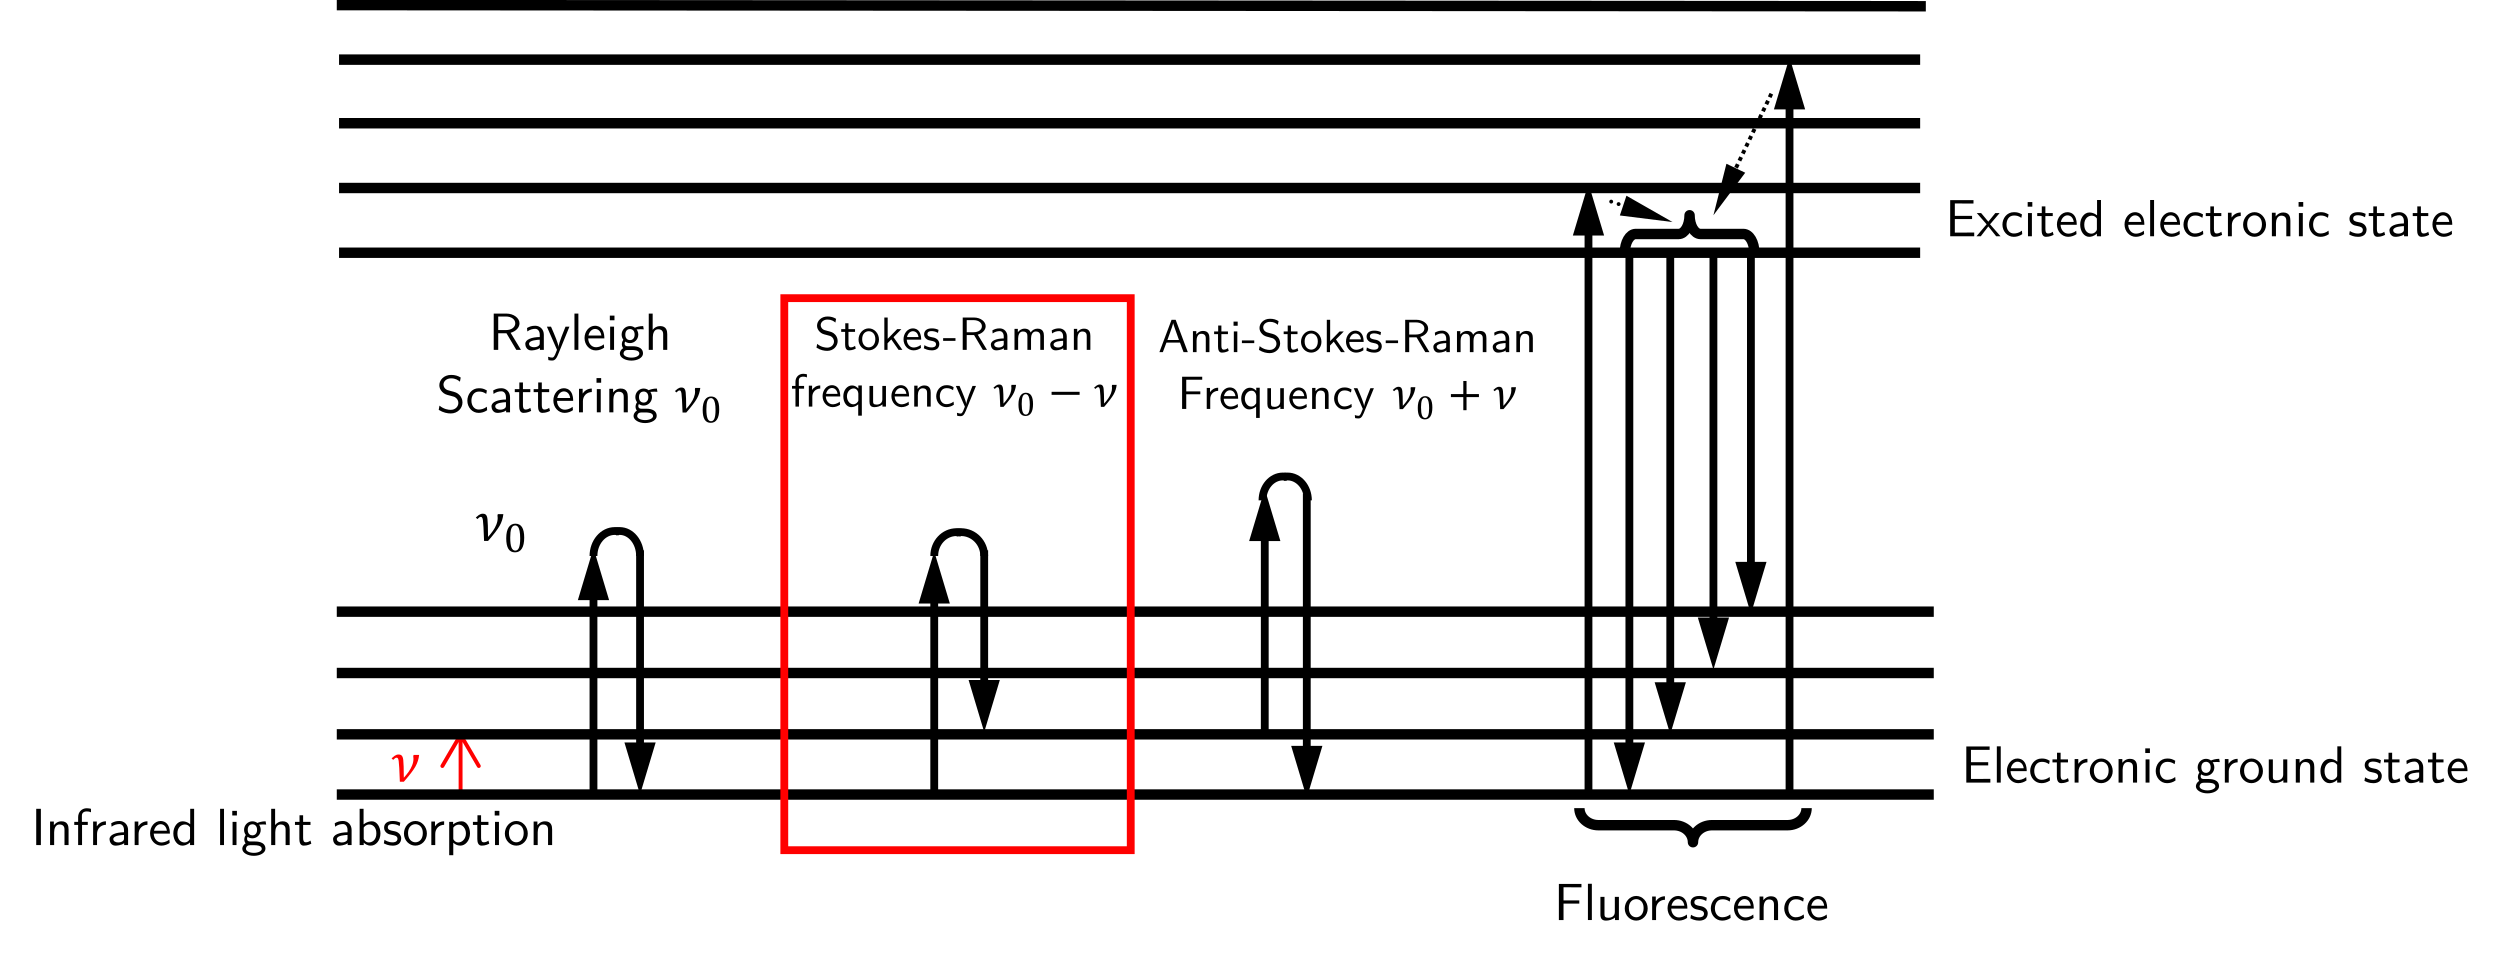 <?xml version="1.0" encoding="UTF-8" standalone="no"?>
<svg
   width="2201"
   height="850"
   xml:space="preserve"
   overflow="hidden"
   version="1.1"
   id="svg1150"
   sodipodi:docname="G3_image3.svg"
   inkscape:version="1.2.2 (732a01da63, 2022-12-09)"
   xmlns:inkscape="http://www.inkscape.org/namespaces/inkscape"
   xmlns:sodipodi="http://sodipodi.sourceforge.net/DTD/sodipodi-0.dtd"
   xmlns="http://www.w3.org/2000/svg"
   xmlns:svg="http://www.w3.org/2000/svg"><sodipodi:namedview
     id="namedview1152"
     pagecolor="#ffffff"
     bordercolor="#000000"
     borderopacity="0.25"
     inkscape:showpageshadow="2"
     inkscape:pageopacity="0.0"
     inkscape:pagecheckerboard="0"
     inkscape:deskcolor="#d1d1d1"
     showgrid="false"
     inkscape:zoom="0.54975011"
     inkscape:cx="1100.5"
     inkscape:cy="425.64793"
     inkscape:window-width="2560"
     inkscape:window-height="1417"
     inkscape:window-x="-8"
     inkscape:window-y="-8"
     inkscape:window-maximized="1"
     inkscape:current-layer="svg1150" /><defs
     id="defs1026"><clipPath
       id="clip0"><rect
         x="656"
         y="874"
         width="2201"
         height="850"
         id="rect1023" /></clipPath></defs><g
     clip-path="url(#clip0)"
     transform="translate(-656 -874)"
     id="g1148"><path
       d="M954.5 926.5 2346.5 926.5"
       stroke="#000000"
       stroke-width="9.167"
       stroke-linejoin="round"
       stroke-miterlimit="10"
       fill="none"
       fill-rule="evenodd"
       id="path1028" /><path
       d="M954.5 982.5 2346.5 982.5"
       stroke="#000000"
       stroke-width="9.167"
       stroke-linejoin="round"
       stroke-miterlimit="10"
       fill="none"
       fill-rule="evenodd"
       id="path1030" /><path
       d="M954.5 1039.5 2346.5 1039.5"
       stroke="#000000"
       stroke-width="9.167"
       stroke-linejoin="round"
       stroke-miterlimit="10"
       fill="none"
       fill-rule="evenodd"
       id="path1032" /><path
       d="M954.5 1096.5 2346.5 1096.5"
       stroke="#000000"
       stroke-width="9.167"
       stroke-linejoin="round"
       stroke-miterlimit="10"
       fill="none"
       fill-rule="evenodd"
       id="path1034" /><path
       d="M952.5 878.5 2351.5 879.5"
       stroke="#000000"
       stroke-width="9.167"
       stroke-linejoin="round"
       stroke-miterlimit="10"
       fill="none"
       fill-rule="evenodd"
       id="path1036" /><path
       d="M3.438-5.82426e-06 3.438 171.75-3.437 171.75-3.438 5.82426e-06ZM13.75 167.167 0 213-13.75 167.167Z"
       transform="matrix(1 0 0 -1 1769.5 1517.5)"
       id="path1038" /><path
       d="M3.438-4.62899e-06 3.438 226.75-3.437 226.75-3.438 4.62899e-06ZM13.75 222.166 0 268-13.75 222.166Z"
       transform="matrix(-1 0 0 1 1806.5 1308.5)"
       id="path1040" /><path
       d="M0 0.544C1.331 0.182 2.692-0.001 4.059 0 13.967 0 22 9.401 22 21"
       stroke="#000000"
       stroke-width="6.875"
       stroke-linejoin="round"
       stroke-miterlimit="10"
       fill="none"
       fill-rule="evenodd"
       transform="matrix(-1 0 0 1 1789.5 1293.5)"
       id="path1042" /><path
       d="M1785.5 1294.04C1786.83 1293.68 1788.19 1293.5 1789.56 1293.5 1799.47 1293.5 1807.5 1302.9 1807.5 1314.5"
       stroke="#000000"
       stroke-width="6.875"
       stroke-linejoin="round"
       stroke-miterlimit="10"
       fill="none"
       fill-rule="evenodd"
       id="path1044" /><path
       d="M3.438-5.7169e-06 3.438 175.75-3.437 175.75-3.438 5.7169e-06ZM13.75 171.167 0 217-13.75 171.167Z"
       transform="matrix(1 0 0 -1 1178.5 1573.5)"
       id="path1046" /><path
       d="M1222.94 1358.5 1222.94 1532.25 1216.06 1532.25 1216.06 1358.5ZM1233.25 1527.67 1219.5 1573.5 1205.75 1527.67Z"
       id="path1048" /><path
       d="M0 0.57C1.391 0.19 2.814-0.001 4.244 0 14.602 0 23 9.849 23 22"
       stroke="#000000"
       stroke-width="6.875"
       stroke-linejoin="round"
       stroke-miterlimit="10"
       fill="none"
       fill-rule="evenodd"
       transform="matrix(-1 0 0 1 1201.5 1341.5)"
       id="path1050" /><path
       d="M1197.5 1342.07C1198.83 1341.69 1200.19 1341.5 1201.56 1341.5 1211.47 1341.5 1219.5 1351.35 1219.5 1363.5"
       stroke="#000000"
       stroke-width="6.875"
       stroke-linejoin="round"
       stroke-miterlimit="10"
       fill="none"
       fill-rule="evenodd"
       id="path1052" /><path
       d="M3.438-5.77009e-06 3.438 173.75-3.437 173.75-3.438 5.77009e-06ZM13.75 169.166 0 215-13.75 169.167Z"
       transform="matrix(1 0 0 -1 1478.5 1574.5)"
       id="path1054" /><path
       d="M1525.94 1358.5 1525.94 1477.25 1519.06 1477.25 1519.06 1358.5ZM1536.25 1472.67 1522.5 1518.5 1508.75 1472.67Z"
       id="path1056" /><path
       d="M0 0.544C1.452 0.182 2.937-0.001 4.428 0 15.237 0 24 9.402 24 21"
       stroke="#000000"
       stroke-width="6.875"
       stroke-linejoin="round"
       stroke-miterlimit="10"
       fill="none"
       fill-rule="evenodd"
       transform="matrix(-1 0 0 1 1502.5 1342.5)"
       id="path1058" /><path
       d="M1497.5 1343.04C1499.01 1342.68 1500.56 1342.5 1502.11 1342.5 1513.37 1342.5 1522.5 1351.9 1522.5 1363.5"
       stroke="#000000"
       stroke-width="6.875"
       stroke-linejoin="round"
       stroke-miterlimit="10"
       fill="none"
       fill-rule="evenodd"
       id="path1060" /><path
       d="M33 114C23.887 114 16.5 109.701 16.5 104.399L16.5 66.601C16.5 61.298 9.113 57 3.62843e-15 57 9.113 57 16.5 52.701 16.5 47.399L16.5 9.601C16.5 4.298 23.887 0 33 0"
       stroke="#000000"
       stroke-width="9.167"
       stroke-linejoin="round"
       stroke-miterlimit="10"
       fill="none"
       fill-rule="evenodd"
       transform="matrix(6.12323e-17 1 1 -6.12323e-17 2086.5 1063.5)"
       id="path1062" /><path
       d="M1.552-0.74 3.031 2.364-0.073 3.843-1.552 0.74ZM4.51 5.467 5.989 8.57 2.886 10.049 1.407 6.946ZM7.468 11.673 8.947 14.776 5.844 16.255 4.365 13.152ZM10.426 17.879 11.905 20.982 8.802 22.461 7.323 19.358ZM13.384 24.085 14.863 27.188 11.76 28.667 10.281 25.564ZM16.342 30.291 17.821 33.394 14.718 34.873 13.239 31.77ZM19.3 36.497 20.779 39.6 17.676 41.079 16.197 37.976ZM22.258 42.703 23.737 45.806 20.634 47.285 19.155 44.182ZM25.216 48.909 26.695 52.012 23.592 53.491 22.113 50.388ZM28.174 55.115 29.653 58.218 26.55 59.697 25.071 56.594ZM31.132 61.322 32.611 64.424 29.508 65.903 28.029 62.8ZM34.09 67.528 34.803 69.024 31.7 70.503 30.987 69.007ZM39.554 61.682 51 107 23.005 69.57Z"
       transform="matrix(-1 0 0 1 2215.5 956.5)"
       id="path1064" /><path
       d="M2075.04 1049.87 2075.05 1049.87C2075.95 1050.17 2076.43 1051.14 2076.13 1052.04 2075.83 1052.95 2074.86 1053.43 2073.96 1053.13L2073.96 1053.13C2073.06 1052.83 2072.57 1051.86 2072.87 1050.96 2073.17 1050.06 2074.14 1049.57 2075.04 1049.87ZM2081.57 1052.04 2081.57 1052.05C2082.47 1052.35 2082.96 1053.32 2082.66 1054.22 2082.36 1055.12 2081.39 1055.61 2080.49 1055.31L2080.48 1055.31C2079.58 1055.01 2079.09 1054.03 2079.4 1053.13 2079.7 1052.23 2080.67 1051.74 2081.57 1052.04ZM2088.09 1054.22 2088.1 1054.22C2089 1054.52 2089.48 1055.49 2089.18 1056.39 2088.88 1057.3 2087.91 1057.78 2087.01 1057.48L2087.01 1057.48C2086.11 1057.18 2085.62 1056.21 2085.92 1055.31 2086.22 1054.41 2087.19 1053.92 2088.09 1054.22ZM2087.92 1046.31 2128.5 1069.5 2082.12 1063.7Z"
       id="path1066" /><path
       d="M3.438-2.30589e-06 3.438 496.75-3.437 496.75-3.438 2.30589e-06ZM13.75 492.167 0 538-13.75 492.167Z"
       transform="matrix(1 0 0 -1 2054.5 1573.5)"
       id="path1068" /><path
       d="M2093.94 1096.5 2093.94 1532.25 2087.06 1532.25 2087.06 1096.5ZM2104.25 1527.67 2090.5 1573.5 2076.75 1527.67Z"
       id="path1070" /><path
       d="M2129.94 1096.5 2129.94 1479.25 2123.06 1479.25 2123.06 1096.5ZM2140.25 1474.67 2126.5 1520.5 2112.75 1474.67Z"
       id="path1072" /><path
       d="M2167.94 1098.5 2167.94 1422.25 2161.06 1422.25 2161.06 1098.5ZM2178.25 1417.67 2164.5 1463.5 2150.75 1417.67Z"
       id="path1074" /><path
       d="M2200.94 1096.5 2200.94 1373.25 2194.06 1373.25 2194.06 1096.5ZM2211.25 1368.67 2197.5 1414.5 2183.75 1368.67Z"
       id="path1076" /><path
       d="M2228.06 1573.5 2228.06 965.75 2234.94 965.75 2234.94 1573.5ZM2217.75 970.333 2231.5 924.5 2245.25 970.333Z"
       id="path1078" /><path
       d="M1.719-1.10766e-05 1.719 52.596-1.718 52.597-1.719 1.10766e-05ZM17.526 25.962 0 56.008-17.526 25.963C-18.004 25.143-17.727 24.09-16.907 23.612-16.088 23.134-15.035 23.411-14.557 24.231L1.485 51.73-1.484 51.73 14.557 24.23C15.036 23.41 16.088 23.134 16.908 23.612 17.728 24.09 18.005 25.142 17.526 25.962Z"
       fill="#FF0000"
       transform="matrix(1 0 0 -1 1061.5 1573.5)"
       id="path1080" /><path
       d="M2246.5 1585.5C2246.5 1593.78 2239.01 1600.5 2229.77 1600.5L2163.23 1600.5C2153.99 1600.5 2146.5 1607.22 2146.5 1615.5 2146.5 1607.22 2139.01 1600.5 2129.77 1600.5L2063.23 1600.5C2053.99 1600.5 2046.5 1593.78 2046.5 1585.5"
       stroke="#000000"
       stroke-width="9.167"
       stroke-linejoin="round"
       stroke-miterlimit="10"
       fill="none"
       fill-rule="evenodd"
       id="path1082" /><path
       d="M952.5 1412.5 2358.5 1412.5"
       stroke="#000000"
       stroke-width="9.167"
       stroke-linejoin="round"
       stroke-miterlimit="10"
       fill="none"
       fill-rule="evenodd"
       id="path1084" /><path
       d="M952.5 1466.5 2358.5 1466.5"
       stroke="#000000"
       stroke-width="9.167"
       stroke-linejoin="round"
       stroke-miterlimit="10"
       fill="none"
       fill-rule="evenodd"
       id="path1086" /><path
       d="M952.5 1520.5 2358.5 1520.5"
       stroke="#000000"
       stroke-width="9.167"
       stroke-linejoin="round"
       stroke-miterlimit="10"
       fill="none"
       fill-rule="evenodd"
       id="path1088" /><path
       d="M952.5 1573.5 2358.5 1573.5"
       stroke="#000000"
       stroke-width="9.167"
       stroke-linejoin="round"
       stroke-miterlimit="10"
       fill="none"
       fill-rule="evenodd"
       id="path1090" /><path
       id="rect1092"
       style="fill:none;stroke:#ff0000;stroke-width:6.875;stroke-miterlimit:8"
       d="m 1346.5,1136.5 h 305 v 486 h -305 z" /><g
       aria-label="Infrared light absorptionExcited electronic stateElectronic ground stateStokes-Ramanfrequency "
       transform="translate(683.569 1618)"
       id="text1106"
       style="font-size:46px;font-family:'LM Sans 10', 'LM Sans 10_MSFontService', Arial"><path
         d="M 8.418,0 V -31.924 H 4.324 V 0 Z"
         id="path1209" /><path
         d="m 32.798,0 v -13.708 c 0,-3.036 -0.69,-7.222 -6.302,-7.222 -4.14,0 -6.394,3.128 -6.67,3.496 V -20.7 h -3.312 V 0 h 3.588 v -11.27 c 0,-3.036 1.15,-6.854 4.646,-6.854 4.416,0 4.462,3.266 4.462,4.738 V 0 Z"
         id="path1211" /><path
         d="m 52.532,-28.842 v -3.082 c -0.552,-0.138 -1.978,-0.506 -3.68,-0.506 -4.324,0 -7.636,3.266 -7.636,7.866 v 4.14 h -3.404 v 2.668 h 3.404 V 0 h 3.45 v -17.756 h 5.06 v -2.668 h -5.198 v -5.474 c 0,-3.404 3.082,-3.726 4.278,-3.726 0.92,0 2.162,0.092 3.726,0.782 z"
         id="path1213" /><path
         d="m 65.688,-17.848 v -3.082 c -4.094,0.046 -6.624,2.3 -8.05,4.416 V -20.7 h -3.22 V 0 h 3.45 v -9.844 c 0,-4.6 3.312,-7.912 7.82,-8.004 z"
         id="path1215" /><path
         d="m 85.192,0 v -13.294 c 0,-4.692 -3.358,-7.912 -7.59,-7.912 -2.99,0 -5.06,0.736 -7.222,1.978 l 0.276,3.036 c 2.392,-1.702 4.692,-2.3 6.946,-2.3 2.162,0 4.002,1.84 4.002,5.244 v 1.978 c -6.9,0.092 -12.742,2.024 -12.742,6.072 0,1.978 1.242,5.704 5.244,5.704 0.644,0 4.968,-0.092 7.636,-2.162 V 0 Z m -3.588,-6.072 c 0,0.874 0,2.024 -1.564,2.898 -1.334,0.828 -3.082,0.874 -3.588,0.874 -2.208,0 -4.278,-1.058 -4.278,-2.99 0,-3.22 7.452,-3.542 9.43,-3.634 z"
         id="path1217" /><path
         d="m 102.258,-17.848 v -3.082 c -4.094,0.046 -6.624,2.3 -8.05,4.416 V -20.7 h -3.22 V 0 h 3.45 v -9.844 c 0,-4.6 3.312,-7.912 7.82,-8.004 z"
         id="path1219" /><path
         d="m 121.992,-10.074 c 0,-1.564 -0.046,-5.014 -1.84,-7.774 -1.886,-2.852 -4.692,-3.358 -6.348,-3.358 -5.106,0 -9.246,4.876 -9.246,10.81 0,6.072 4.416,10.902 9.936,10.902 2.898,0 5.52,-1.104 7.314,-2.392 l -0.276,-2.99 c -2.898,2.392 -5.934,2.576 -6.992,2.576 -3.68,0 -6.624,-3.266 -6.762,-7.774 z m -2.622,-2.53 h -11.362 c 0.736,-3.496 3.174,-5.796 5.796,-5.796 2.392,0 4.968,1.564 5.566,5.796 z"
         id="path1221" /><path
         d="m 143.336,0 v -31.924 h -3.45 V -18.4 c -2.438,-2.024 -5.014,-2.53 -6.716,-2.53 -4.554,0 -8.142,4.784 -8.142,10.718 0,6.026 3.542,10.718 7.912,10.718 1.518,0 4.232,-0.414 6.808,-2.898 V 0 Z m -3.588,-6.394 c 0,0.644 -0.046,1.472 -1.518,2.806 -1.058,0.92 -2.208,1.288 -3.404,1.288 -2.852,0 -6.21,-2.162 -6.21,-7.866 0,-6.072 3.956,-7.958 6.67,-7.958 2.07,0 3.45,1.058 4.462,2.53 z"
         id="path1223" /><path
         d="m 169.648,0 v -31.924 h -3.45 V 0 Z"
         id="path1225" /><path
         d="m 180.642,0 v -20.424 h -3.45 V 0 Z m 0.368,-26.036 v -4.094 h -4.094 v 4.094 z"
         id="path1227" /><path
         d="m 206.77,-18.032 -0.506,-2.898 c -3.22,0 -5.888,0.874 -7.268,1.472 -0.966,-0.782 -2.53,-1.472 -4.37,-1.472 -3.956,0 -7.314,3.312 -7.314,7.498 0,1.702 0.598,3.358 1.518,4.554 -1.334,1.886 -1.334,3.68 -1.334,3.91 0,1.196 0.414,2.53 1.196,3.496 -2.392,1.426 -2.944,3.542 -2.944,4.738 0,3.45 4.554,6.21 10.166,6.21 5.658,0 10.212,-2.714 10.212,-6.256 0,-6.394 -7.682,-6.394 -9.476,-6.394 h -4.048 c -0.598,0 -2.668,0 -2.668,-2.438 0,-0.506 0.184,-1.242 0.506,-1.656 0.966,0.69 2.484,1.334 4.186,1.334 4.14,0 7.36,-3.404 7.36,-7.498 0,-2.208 -1.012,-3.91 -1.518,-4.6 l 0.184,0.046 c 1.012,0 2.3,-0.184 3.404,-0.184 0.828,0 2.714,0.138 2.714,0.138 z m -8.004,4.6 c 0,3.588 -2.162,4.876 -4.14,4.876 -1.702,0 -4.094,-1.058 -4.094,-4.876 0,-3.818 2.392,-4.876 4.094,-4.876 1.978,0 4.14,1.288 4.14,4.876 z m 4.14,16.744 c 0,2.024 -3.174,3.542 -6.946,3.542 -3.726,0 -6.992,-1.426 -6.992,-3.588 0,-0.138 0,-3.128 3.588,-3.128 h 4.14 c 1.012,0 6.21,0 6.21,3.174 z"
         id="path1229" /><path
         d="m 227.47,0 v -13.708 c 0,-3.036 -0.69,-7.222 -6.302,-7.222 -2.852,0 -5.06,1.426 -6.532,3.312 v -14.306 h -3.45 V 0 h 3.588 v -11.27 c 0,-3.036 1.15,-6.854 4.646,-6.854 4.416,0 4.462,3.266 4.462,4.738 V 0 Z"
         id="path1231" /><path
         d="m 246.514,-1.242 -0.736,-2.714 c -1.196,0.966 -2.668,1.518 -4.14,1.518 -1.702,0 -2.346,-1.38 -2.346,-3.818 v -11.5 h 6.486 v -2.668 h -6.486 v -5.842 h -3.174 v 5.842 h -4.002 v 2.668 h 3.864 v 12.282 c 0,2.76 0.644,5.98 3.818,5.98 3.22,0 5.566,-1.15 6.716,-1.748 z"
         id="path1233" /><path
         d="m 281.98,0 v -13.294 c 0,-4.692 -3.358,-7.912 -7.59,-7.912 -2.99,0 -5.06,0.736 -7.222,1.978 l 0.276,3.036 c 2.392,-1.702 4.692,-2.3 6.946,-2.3 2.162,0 4.002,1.84 4.002,5.244 v 1.978 c -6.9,0.092 -12.742,2.024 -12.742,6.072 0,1.978 1.242,5.704 5.244,5.704 0.644,0 4.968,-0.092 7.636,-2.162 V 0 Z m -3.588,-6.072 c 0,0.874 0,2.024 -1.564,2.898 -1.334,0.828 -3.082,0.874 -3.588,0.874 -2.208,0 -4.278,-1.058 -4.278,-2.99 0,-3.22 7.452,-3.542 9.43,-3.634 z"
         id="path1235" /><path
         d="m 307.372,-10.258 c 0,-5.704 -3.128,-10.672 -7.452,-10.672 -1.794,0 -4.646,0.46 -7.406,2.714 v -13.708 h -3.45 V 0 h 3.588 v -2.116 c 1.104,1.012 3.082,2.622 6.164,2.622 4.6,0 8.556,-4.6 8.556,-10.764 z m -3.588,0 c 0,5.98 -3.864,7.958 -6.67,7.958 -1.794,0 -3.312,-0.828 -4.462,-2.944 V -15.41 c 0.736,-1.104 2.392,-2.714 4.922,-2.714 2.714,0 6.21,1.978 6.21,7.866 z"
         id="path1237" /><path
         d="m 325.634,-5.888 c 0,-2.53 -1.702,-4.094 -1.794,-4.232 -1.794,-1.61 -3.036,-1.886 -5.336,-2.3 -2.53,-0.506 -4.646,-0.966 -4.646,-3.22 0,-2.852 3.312,-2.852 3.91,-2.852 1.472,0 3.91,0.184 6.532,1.748 l 0.552,-2.99 c -2.392,-1.104 -4.278,-1.472 -6.624,-1.472 -1.15,0 -7.636,0 -7.636,6.026 0,2.254 1.334,3.726 2.484,4.6 1.426,1.012 2.438,1.196 4.968,1.702 1.656,0.322 4.324,0.874 4.324,3.312 0,3.174 -3.634,3.174 -4.324,3.174 -3.726,0 -6.302,-1.702 -7.13,-2.254 l -0.552,3.128 c 1.472,0.736 4.002,2.024 7.728,2.024 0.828,0 3.358,0 5.336,-1.472 1.426,-1.104 2.208,-2.944 2.208,-4.922 z"
         id="path1239" /><path
         d="m 348.266,-10.12 c 0,-6.164 -4.6,-11.086 -10.074,-11.086 -5.658,0 -10.12,5.06 -10.12,11.086 0,6.072 4.692,10.626 10.074,10.626 5.52,0 10.12,-4.646 10.12,-10.626 z m -3.588,-0.46 c 0,5.428 -3.128,8.142 -6.532,8.142 -3.174,0 -6.486,-2.576 -6.486,-8.142 0,-5.566 3.496,-7.82 6.486,-7.82 3.22,0 6.532,2.392 6.532,7.82 z"
         id="path1241" /><path
         d="m 363.446,-17.848 v -3.082 c -4.094,0.046 -6.624,2.3 -8.05,4.416 V -20.7 h -3.22 V 0 h 3.45 v -9.844 c 0,-4.6 3.312,-7.912 7.82,-8.004 z"
         id="path1243" /><path
         d="m 386.216,-10.258 c 0,-5.52 -2.898,-10.672 -7.314,-10.672 -2.76,0 -5.428,0.966 -7.544,2.76 v -2.254 h -3.45 V 8.924 h 3.588 v -11.04 c 1.426,1.334 3.45,2.622 6.21,2.622 4.462,0 8.51,-4.508 8.51,-10.764 z m -3.588,0 c 0,4.738 -3.266,7.958 -6.716,7.958 -1.794,0 -3.036,-0.92 -3.956,-2.162 -0.46,-0.69 -0.46,-0.782 -0.46,-1.61 v -9.246 c 1.104,-1.61 2.898,-2.668 4.876,-2.668 3.496,0 6.256,3.496 6.256,7.728 z"
         id="path1245" /><path
         d="m 403.19,-1.242 -0.736,-2.714 c -1.196,0.966 -2.668,1.518 -4.14,1.518 -1.702,0 -2.346,-1.38 -2.346,-3.818 v -11.5 h 6.486 v -2.668 h -6.486 v -5.842 h -3.174 v 5.842 h -4.002 v 2.668 h 3.864 v 12.282 c 0,2.76 0.644,5.98 3.818,5.98 3.22,0 5.566,-1.15 6.716,-1.748 z"
         id="path1247" /><path
         d="m 411.7,0 v -20.424 h -3.45 V 0 Z m 0.368,-26.036 v -4.094 h -4.094 v 4.094 z"
         id="path1249" /><path
         d="m 437.092,-10.12 c 0,-6.164 -4.6,-11.086 -10.074,-11.086 -5.658,0 -10.12,5.06 -10.12,11.086 0,6.072 4.692,10.626 10.074,10.626 5.52,0 10.12,-4.646 10.12,-10.626 z m -3.588,-0.46 c 0,5.428 -3.128,8.142 -6.532,8.142 -3.174,0 -6.486,-2.576 -6.486,-8.142 0,-5.566 3.496,-7.82 6.486,-7.82 3.22,0 6.532,2.392 6.532,7.82 z"
         id="path1251" /><path
         d="m 458.528,0 v -13.708 c 0,-3.036 -0.69,-7.222 -6.302,-7.222 -4.14,0 -6.394,3.128 -6.67,3.496 V -20.7 h -3.312 V 0 h 3.588 v -11.27 c 0,-3.036 1.15,-6.854 4.646,-6.854 4.416,0 4.462,3.266 4.462,4.738 V 0 Z"
         id="path1253" /><path
         d="m 1710.534,-536 v -3.266 h -5.796 c -0.552,0 -1.104,0.046 -1.656,0.046 h -9.614 v -11.914 h 15.18 v -2.806 h -15.18 v -10.902 h 6.348 c 0.552,0 1.104,0.046 1.656,0.046 h 8.418 v -2.99 h -20.516 V -536 Z"
         id="path1255" /><path
         d="m 1733.672,-536 -9.2,-10.534 8.418,-9.89 h -3.772 l -6.164,7.59 -6.348,-7.59 h -3.818 l 8.648,9.89 -8.924,10.534 h 3.772 l 6.67,-8.648 6.9,8.648 z"
         id="path1257" /><path
         d="m 1752.808,-537.84 -0.276,-3.082 c -2.346,1.84 -4.83,2.484 -7.176,2.484 -3.818,0 -6.394,-3.312 -6.394,-7.82 0,-3.588 1.702,-8.004 6.578,-8.004 2.392,0 3.956,0.368 6.486,2.024 l 0.552,-2.99 c -2.714,-1.564 -4.278,-1.978 -7.084,-1.978 -6.394,0 -10.12,5.566 -10.12,10.994 0,5.704 4.186,10.718 9.936,10.718 2.484,0 5.014,-0.644 7.498,-2.346 z"
         id="path1259" /><path
         d="m 1761.318,-536 v -20.424 h -3.45 V -536 Z m 0.368,-26.036 v -4.094 h -4.094 v 4.094 z"
         id="path1261" /><path
         d="m 1780.408,-537.242 -0.736,-2.714 c -1.196,0.966 -2.668,1.518 -4.14,1.518 -1.702,0 -2.346,-1.38 -2.346,-3.818 v -11.5 h 6.486 v -2.668 h -6.486 v -5.842 h -3.174 v 5.842 h -4.002 v 2.668 h 3.864 v 12.282 c 0,2.76 0.644,5.98 3.818,5.98 3.22,0 5.566,-1.15 6.716,-1.748 z"
         id="path1263" /><path
         d="m 1800.786,-546.074 c 0,-1.564 -0.046,-5.014 -1.84,-7.774 -1.886,-2.852 -4.692,-3.358 -6.348,-3.358 -5.106,0 -9.246,4.876 -9.246,10.81 0,6.072 4.416,10.902 9.936,10.902 2.898,0 5.52,-1.104 7.314,-2.392 l -0.276,-2.99 c -2.898,2.392 -5.934,2.576 -6.992,2.576 -3.68,0 -6.624,-3.266 -6.762,-7.774 z m -2.622,-2.53 h -11.362 c 0.736,-3.496 3.174,-5.796 5.796,-5.796 2.392,0 4.968,1.564 5.566,5.796 z"
         id="path1265" /><path
         d="m 1822.13,-536 v -31.924 h -3.45 v 13.524 c -2.438,-2.024 -5.014,-2.53 -6.716,-2.53 -4.554,0 -8.142,4.784 -8.142,10.718 0,6.026 3.542,10.718 7.912,10.718 1.518,0 4.232,-0.414 6.808,-2.898 V -536 Z m -3.588,-6.394 c 0,0.644 -0.046,1.472 -1.518,2.806 -1.058,0.92 -2.208,1.288 -3.404,1.288 -2.852,0 -6.21,-2.162 -6.21,-7.866 0,-6.072 3.956,-7.958 6.67,-7.958 2.07,0 3.45,1.058 4.462,2.53 z"
         id="path1267" /><path
         d="m 1860.31,-546.074 c 0,-1.564 -0.046,-5.014 -1.84,-7.774 -1.886,-2.852 -4.692,-3.358 -6.348,-3.358 -5.106,0 -9.246,4.876 -9.246,10.81 0,6.072 4.416,10.902 9.936,10.902 2.898,0 5.52,-1.104 7.314,-2.392 l -0.276,-2.99 c -2.898,2.392 -5.934,2.576 -6.992,2.576 -3.68,0 -6.624,-3.266 -6.762,-7.774 z m -2.622,-2.53 h -11.362 c 0.736,-3.496 3.174,-5.796 5.796,-5.796 2.392,0 4.968,1.564 5.566,5.796 z"
         id="path1269" /><path
         d="m 1868.866,-536 v -31.924 h -3.45 V -536 Z"
         id="path1271" /><path
         d="m 1891.728,-546.074 c 0,-1.564 -0.046,-5.014 -1.84,-7.774 -1.886,-2.852 -4.692,-3.358 -6.348,-3.358 -5.106,0 -9.246,4.876 -9.246,10.81 0,6.072 4.416,10.902 9.936,10.902 2.898,0 5.52,-1.104 7.314,-2.392 l -0.276,-2.99 c -2.898,2.392 -5.934,2.576 -6.992,2.576 -3.68,0 -6.624,-3.266 -6.762,-7.774 z m -2.622,-2.53 h -11.362 c 0.736,-3.496 3.174,-5.796 5.796,-5.796 2.392,0 4.968,1.564 5.566,5.796 z"
         id="path1273" /><path
         d="m 1912.198,-537.84 -0.276,-3.082 c -2.346,1.84 -4.83,2.484 -7.176,2.484 -3.818,0 -6.394,-3.312 -6.394,-7.82 0,-3.588 1.702,-8.004 6.578,-8.004 2.392,0 3.956,0.368 6.486,2.024 l 0.552,-2.99 c -2.714,-1.564 -4.278,-1.978 -7.084,-1.978 -6.394,0 -10.12,5.566 -10.12,10.994 0,5.704 4.186,10.718 9.936,10.718 2.484,0 5.014,-0.644 7.498,-2.346 z"
         id="path1275" /><path
         d="m 1928.804,-537.242 -0.736,-2.714 c -1.196,0.966 -2.668,1.518 -4.14,1.518 -1.702,0 -2.346,-1.38 -2.346,-3.818 v -11.5 h 6.486 v -2.668 h -6.486 v -5.842 h -3.174 v 5.842 h -4.002 v 2.668 h 3.864 v 12.282 c 0,2.76 0.644,5.98 3.818,5.98 3.22,0 5.566,-1.15 6.716,-1.748 z"
         id="path1277" /><path
         d="m 1945.18,-553.848 v -3.082 c -4.094,0.046 -6.624,2.3 -8.05,4.416 v -4.186 h -3.22 v 20.7 h 3.45 v -9.844 c 0,-4.6 3.312,-7.912 7.82,-8.004 z"
         id="path1279" /><path
         d="m 1967.444,-546.12 c 0,-6.164 -4.6,-11.086 -10.074,-11.086 -5.658,0 -10.12,5.06 -10.12,11.086 0,6.072 4.692,10.626 10.074,10.626 5.52,0 10.12,-4.646 10.12,-10.626 z m -3.588,-0.46 c 0,5.428 -3.128,8.142 -6.532,8.142 -3.174,0 -6.486,-2.576 -6.486,-8.142 0,-5.566 3.496,-7.82 6.486,-7.82 3.22,0 6.532,2.392 6.532,7.82 z"
         id="path1281" /><path
         d="m 1988.88,-536 v -13.708 c 0,-3.036 -0.69,-7.222 -6.302,-7.222 -4.14,0 -6.394,3.128 -6.67,3.496 v -3.266 h -3.312 v 20.7 h 3.588 v -11.27 c 0,-3.036 1.15,-6.854 4.646,-6.854 4.416,0 4.462,3.266 4.462,4.738 V -536 Z"
         id="path1283" /><path
         d="m 1999.828,-536 v -20.424 h -3.45 V -536 Z m 0.368,-26.036 v -4.094 h -4.094 v 4.094 z"
         id="path1285" /><path
         d="m 2022.736,-537.84 -0.276,-3.082 c -2.346,1.84 -4.83,2.484 -7.176,2.484 -3.818,0 -6.394,-3.312 -6.394,-7.82 0,-3.588 1.702,-8.004 6.578,-8.004 2.392,0 3.956,0.368 6.486,2.024 l 0.552,-2.99 c -2.714,-1.564 -4.278,-1.978 -7.084,-1.978 -6.394,0 -10.12,5.566 -10.12,10.994 0,5.704 4.186,10.718 9.936,10.718 2.484,0 5.014,-0.644 7.498,-2.346 z"
         id="path1287" /><path
         d="m 2055.948,-541.888 c 0,-2.53 -1.702,-4.094 -1.794,-4.232 -1.794,-1.61 -3.036,-1.886 -5.336,-2.3 -2.53,-0.506 -4.646,-0.966 -4.646,-3.22 0,-2.852 3.312,-2.852 3.91,-2.852 1.472,0 3.91,0.184 6.532,1.748 l 0.552,-2.99 c -2.392,-1.104 -4.278,-1.472 -6.624,-1.472 -1.15,0 -7.636,0 -7.636,6.026 0,2.254 1.334,3.726 2.484,4.6 1.426,1.012 2.438,1.196 4.968,1.702 1.656,0.322 4.324,0.874 4.324,3.312 0,3.174 -3.634,3.174 -4.324,3.174 -3.726,0 -6.302,-1.702 -7.13,-2.254 l -0.552,3.128 c 1.472,0.736 4.002,2.024 7.728,2.024 0.828,0 3.358,0 5.336,-1.472 1.426,-1.104 2.208,-2.944 2.208,-4.922 z"
         id="path1289" /><path
         d="m 2072.278,-537.242 -0.736,-2.714 c -1.196,0.966 -2.668,1.518 -4.14,1.518 -1.702,0 -2.346,-1.38 -2.346,-3.818 v -11.5 h 6.486 v -2.668 h -6.486 v -5.842 h -3.174 v 5.842 h -4.002 v 2.668 h 3.864 v 12.282 c 0,2.76 0.644,5.98 3.818,5.98 3.22,0 5.566,-1.15 6.716,-1.748 z"
         id="path1291" /><path
         d="m 2092.426,-536 v -13.294 c 0,-4.692 -3.358,-7.912 -7.59,-7.912 -2.99,0 -5.06,0.736 -7.222,1.978 l 0.276,3.036 c 2.392,-1.702 4.692,-2.3 6.946,-2.3 2.162,0 4.002,1.84 4.002,5.244 v 1.978 c -6.9,0.092 -12.742,2.024 -12.742,6.072 0,1.978 1.242,5.704 5.244,5.704 0.644,0 4.968,-0.092 7.636,-2.162 V -536 Z m -3.588,-6.072 c 0,0.874 0,2.024 -1.564,2.898 -1.334,0.828 -3.082,0.874 -3.588,0.874 -2.208,0 -4.278,-1.058 -4.278,-2.99 0,-3.22 7.452,-3.542 9.43,-3.634 z"
         id="path1293" /><path
         d="m 2111.01,-537.242 -0.736,-2.714 c -1.196,0.966 -2.668,1.518 -4.14,1.518 -1.702,0 -2.346,-1.38 -2.346,-3.818 v -11.5 h 6.486 v -2.668 h -6.486 v -5.842 h -3.174 v 5.842 h -4.002 v 2.668 h 3.864 v 12.282 c 0,2.76 0.644,5.98 3.818,5.98 3.22,0 5.566,-1.15 6.716,-1.748 z"
         id="path1295" /><path
         d="m 2131.388,-546.074 c 0,-1.564 -0.046,-5.014 -1.84,-7.774 -1.886,-2.852 -4.692,-3.358 -6.348,-3.358 -5.106,0 -9.246,4.876 -9.246,10.81 0,6.072 4.416,10.902 9.936,10.902 2.898,0 5.52,-1.104 7.314,-2.392 l -0.276,-2.99 c -2.898,2.392 -5.934,2.576 -6.992,2.576 -3.68,0 -6.624,-3.266 -6.762,-7.774 z m -2.622,-2.53 h -11.362 c 0.736,-3.496 3.174,-5.796 5.796,-5.796 2.392,0 4.968,1.564 5.566,5.796 z"
         id="path1297" /><path
         d="m 1724.734,-55 v -3.266 h -5.796 c -0.552,0 -1.104,0.046 -1.656,0.046 h -9.614 v -11.914 h 15.18 v -2.806 h -15.18 v -10.902 h 6.348 c 0.552,0 1.104,0.046 1.656,0.046 h 8.418 v -2.99 h -20.516 V -55 Z"
         id="path1299" /><path
         d="m 1733.888,-55 v -31.924 h -3.45 V -55 Z"
         id="path1301" /><path
         d="m 1756.75,-65.074 c 0,-1.564 -0.046,-5.014 -1.84,-7.774 -1.886,-2.852 -4.692,-3.358 -6.348,-3.358 -5.106,0 -9.246,4.876 -9.246,10.81 0,6.072 4.416,10.902 9.936,10.902 2.898,0 5.52,-1.104 7.314,-2.392 l -0.276,-2.99 c -2.898,2.392 -5.934,2.576 -6.992,2.576 -3.68,0 -6.624,-3.266 -6.762,-7.774 z m -2.622,-2.53 h -11.362 c 0.736,-3.496 3.174,-5.796 5.796,-5.796 2.392,0 4.968,1.564 5.566,5.796 z"
         id="path1303" /><path
         d="m 1777.22,-56.84 -0.276,-3.082 c -2.346,1.84 -4.83,2.484 -7.176,2.484 -3.818,0 -6.394,-3.312 -6.394,-7.82 0,-3.588 1.702,-8.004 6.578,-8.004 2.392,0 3.956,0.368 6.486,2.024 l 0.552,-2.99 c -2.714,-1.564 -4.278,-1.978 -7.084,-1.978 -6.394,0 -10.12,5.566 -10.12,10.994 0,5.704 4.186,10.718 9.936,10.718 2.484,0 5.014,-0.644 7.498,-2.346 z"
         id="path1305" /><path
         d="m 1793.826,-56.242 -0.736,-2.714 c -1.196,0.966 -2.668,1.518 -4.14,1.518 -1.702,0 -2.346,-1.38 -2.346,-3.818 v -11.5 h 6.486 v -2.668 h -6.486 v -5.842 h -3.174 v 5.842 h -4.002 v 2.668 h 3.864 v 12.282 c 0,2.76 0.644,5.98 3.818,5.98 3.22,0 5.566,-1.15 6.716,-1.748 z"
         id="path1307" /><path
         d="m 1810.202,-72.848 v -3.082 c -4.094,0.046 -6.624,2.3 -8.05,4.416 V -75.7 h -3.22 V -55 h 3.45 v -9.844 c 0,-4.6 3.312,-7.912 7.82,-8.004 z"
         id="path1309" /><path
         d="m 1832.466,-65.12 c 0,-6.164 -4.6,-11.086 -10.074,-11.086 -5.658,0 -10.12,5.06 -10.12,11.086 0,6.072 4.692,10.626 10.074,10.626 5.52,0 10.12,-4.646 10.12,-10.626 z m -3.588,-0.46 c 0,5.428 -3.128,8.142 -6.532,8.142 -3.174,0 -6.486,-2.576 -6.486,-8.142 0,-5.566 3.496,-7.82 6.486,-7.82 3.22,0 6.532,2.392 6.532,7.82 z"
         id="path1311" /><path
         d="m 1853.902,-55 v -13.708 c 0,-3.036 -0.69,-7.222 -6.302,-7.222 -4.14,0 -6.394,3.128 -6.67,3.496 V -75.7 h -3.312 V -55 h 3.588 v -11.27 c 0,-3.036 1.15,-6.854 4.646,-6.854 4.416,0 4.462,3.266 4.462,4.738 V -55 Z"
         id="path1313" /><path
         d="m 1864.85,-55 v -20.424 h -3.45 V -55 Z m 0.368,-26.036 v -4.094 h -4.094 v 4.094 z"
         id="path1315" /><path
         d="m 1887.758,-56.84 -0.276,-3.082 c -2.346,1.84 -4.83,2.484 -7.176,2.484 -3.818,0 -6.394,-3.312 -6.394,-7.82 0,-3.588 1.702,-8.004 6.578,-8.004 2.392,0 3.956,0.368 6.486,2.024 l 0.552,-2.99 c -2.714,-1.564 -4.278,-1.978 -7.084,-1.978 -6.394,0 -10.12,5.566 -10.12,10.994 0,5.704 4.186,10.718 9.936,10.718 2.484,0 5.014,-0.644 7.498,-2.346 z"
         id="path1317" /><path
         d="m 1926.72,-73.032 -0.506,-2.898 c -3.22,0 -5.888,0.874 -7.268,1.472 -0.966,-0.782 -2.53,-1.472 -4.37,-1.472 -3.956,0 -7.314,3.312 -7.314,7.498 0,1.702 0.598,3.358 1.518,4.554 -1.334,1.886 -1.334,3.68 -1.334,3.91 0,1.196 0.414,2.53 1.196,3.496 -2.392,1.426 -2.944,3.542 -2.944,4.738 0,3.45 4.554,6.21 10.166,6.21 5.658,0 10.212,-2.714 10.212,-6.256 0,-6.394 -7.682,-6.394 -9.476,-6.394 h -4.048 c -0.598,0 -2.668,0 -2.668,-2.438 0,-0.506 0.184,-1.242 0.506,-1.656 0.966,0.69 2.484,1.334 4.186,1.334 4.14,0 7.36,-3.404 7.36,-7.498 0,-2.208 -1.012,-3.91 -1.518,-4.6 l 0.184,0.046 c 1.012,0 2.3,-0.184 3.404,-0.184 0.828,0 2.714,0.138 2.714,0.138 z m -8.004,4.6 c 0,3.588 -2.162,4.876 -4.14,4.876 -1.702,0 -4.094,-1.058 -4.094,-4.876 0,-3.818 2.392,-4.876 4.094,-4.876 1.978,0 4.14,1.288 4.14,4.876 z m 4.14,16.744 c 0,2.024 -3.174,3.542 -6.946,3.542 -3.726,0 -6.992,-1.426 -6.992,-3.588 0,-0.138 0,-3.128 3.588,-3.128 h 4.14 c 1.012,0 6.21,0 6.21,3.174 z"
         id="path1319" /><path
         d="m 1942.452,-72.848 v -3.082 c -4.094,0.046 -6.624,2.3 -8.05,4.416 V -75.7 h -3.22 V -55 h 3.45 v -9.844 c 0,-4.6 3.312,-7.912 7.82,-8.004 z"
         id="path1321" /><path
         d="m 1964.716,-65.12 c 0,-6.164 -4.6,-11.086 -10.074,-11.086 -5.658,0 -10.12,5.06 -10.12,11.086 0,6.072 4.692,10.626 10.074,10.626 5.52,0 10.12,-4.646 10.12,-10.626 z m -3.588,-0.46 c 0,5.428 -3.128,8.142 -6.532,8.142 -3.174,0 -6.486,-2.576 -6.486,-8.142 0,-5.566 3.496,-7.82 6.486,-7.82 3.22,0 6.532,2.392 6.532,7.82 z"
         id="path1323" /><path
         d="m 1986.152,-55 v -20.424 h -3.588 v 13.34 c 0,3.45 -2.576,5.06 -5.52,5.06 -3.266,0 -3.588,-1.196 -3.588,-3.174 v -15.226 h -3.588 v 15.41 c 0,3.312 1.058,5.52 4.876,5.52 2.438,0 5.704,-0.736 7.958,-2.714 V -55 Z"
         id="path1325" /><path
         d="m 2009.934,-55 v -13.708 c 0,-3.036 -0.69,-7.222 -6.302,-7.222 -4.14,0 -6.394,3.128 -6.67,3.496 V -75.7 h -3.312 V -55 h 3.588 v -11.27 c 0,-3.036 1.15,-6.854 4.646,-6.854 4.416,0 4.462,3.266 4.462,4.738 V -55 Z"
         id="path1327" /><path
         d="m 2033.67,-55 v -31.924 h -3.45 V -73.4 c -2.438,-2.024 -5.014,-2.53 -6.716,-2.53 -4.554,0 -8.142,4.784 -8.142,10.718 0,6.026 3.542,10.718 7.912,10.718 1.518,0 4.232,-0.414 6.808,-2.898 V -55 Z m -3.588,-6.394 c 0,0.644 -0.046,1.472 -1.518,2.806 -1.058,0.92 -2.208,1.288 -3.404,1.288 -2.852,0 -6.21,-2.162 -6.21,-7.866 0,-6.072 3.956,-7.958 6.67,-7.958 2.07,0 3.45,1.058 4.462,2.53 z"
         id="path1329" /><path
         d="m 2069.366,-60.888 c 0,-2.53 -1.702,-4.094 -1.794,-4.232 -1.794,-1.61 -3.036,-1.886 -5.336,-2.3 -2.53,-0.506 -4.646,-0.966 -4.646,-3.22 0,-2.852 3.312,-2.852 3.91,-2.852 1.472,0 3.91,0.184 6.532,1.748 l 0.552,-2.99 c -2.392,-1.104 -4.278,-1.472 -6.624,-1.472 -1.15,0 -7.636,0 -7.636,6.026 0,2.254 1.334,3.726 2.484,4.6 1.426,1.012 2.438,1.196 4.968,1.702 1.656,0.322 4.324,0.874 4.324,3.312 0,3.174 -3.634,3.174 -4.324,3.174 -3.726,0 -6.302,-1.702 -7.13,-2.254 l -0.552,3.128 c 1.472,0.736 4.002,2.024 7.728,2.024 0.828,0 3.358,0 5.336,-1.472 1.426,-1.104 2.208,-2.944 2.208,-4.922 z"
         id="path1331" /><path
         d="m 2085.696,-56.242 -0.736,-2.714 c -1.196,0.966 -2.668,1.518 -4.14,1.518 -1.702,0 -2.346,-1.38 -2.346,-3.818 v -11.5 h 6.486 v -2.668 h -6.486 v -5.842 h -3.174 v 5.842 h -4.002 v 2.668 h 3.864 v 12.282 c 0,2.76 0.644,5.98 3.818,5.98 3.22,0 5.566,-1.15 6.716,-1.748 z"
         id="path1333" /><path
         d="m 2105.844,-55 v -13.294 c 0,-4.692 -3.358,-7.912 -7.59,-7.912 -2.99,0 -5.06,0.736 -7.222,1.978 l 0.276,3.036 c 2.392,-1.702 4.692,-2.3 6.946,-2.3 2.162,0 4.002,1.84 4.002,5.244 v 1.978 c -6.9,0.092 -12.742,2.024 -12.742,6.072 0,1.978 1.242,5.704 5.244,5.704 0.644,0 4.968,-0.092 7.636,-2.162 V -55 Z m -3.588,-6.072 c 0,0.874 0,2.024 -1.564,2.898 -1.334,0.828 -3.082,0.874 -3.588,0.874 -2.208,0 -4.278,-1.058 -4.278,-2.99 0,-3.22 7.452,-3.542 9.43,-3.634 z"
         id="path1335" /><path
         d="m 2124.428,-56.242 -0.736,-2.714 c -1.196,0.966 -2.668,1.518 -4.14,1.518 -1.702,0 -2.346,-1.38 -2.346,-3.818 v -11.5 h 6.486 v -2.668 h -6.486 v -5.842 h -3.174 v 5.842 h -4.002 v 2.668 h 3.864 v 12.282 c 0,2.76 0.644,5.98 3.818,5.98 3.22,0 5.566,-1.15 6.716,-1.748 z"
         id="path1337" /><path
         d="m 2144.806,-65.074 c 0,-1.564 -0.046,-5.014 -1.84,-7.774 -1.886,-2.852 -4.692,-3.358 -6.348,-3.358 -5.106,0 -9.246,4.876 -9.246,10.81 0,6.072 4.416,10.902 9.936,10.902 2.898,0 5.52,-1.104 7.314,-2.392 l -0.276,-2.99 c -2.898,2.392 -5.934,2.576 -6.992,2.576 -3.68,0 -6.624,-3.266 -6.762,-7.774 z m -2.622,-2.53 h -11.362 c 0.736,-3.496 3.174,-5.796 5.796,-5.796 2.392,0 4.968,1.564 5.566,5.796 z"
         id="path1339" /><path
         d="m 709.914,-443.749 c 0,-2.665 -1.271,-4.633 -2.173,-5.617 -1.927,-2.05 -3.28,-2.419 -7.052,-3.362 -2.378,-0.574 -3.034,-0.738 -4.264,-1.804 -0.287,-0.246 -1.435,-1.435 -1.435,-3.239 0,-2.419 2.214,-4.879 5.986,-4.879 3.444,0 5.412,1.353 6.929,2.624 l 0.615,-3.28 c -2.255,-1.353 -4.51,-2.05 -7.503,-2.05 -5.699,0 -9.266,4.018 -9.266,8.077 0,1.763 0.574,3.485 2.214,5.207 1.722,1.845 3.526,2.337 5.945,2.911 3.485,0.861 3.895,0.984 5.043,2.009 0.82,0.697 1.722,2.05 1.722,3.813 0,2.706 -2.255,5.412 -5.986,5.412 -1.681,0 -5.371,-0.41 -8.815,-3.321 l -0.615,3.321 c 3.608,2.255 6.888,2.829 9.471,2.829 5.412,0 9.184,-4.141 9.184,-8.651 z"
         style="font-size:41px"
         id="path1341" /><path
         d="m 725.863,-437.107 -0.656,-2.419 c -1.066,0.861 -2.378,1.353 -3.69,1.353 -1.517,0 -2.091,-1.23 -2.091,-3.403 v -10.25 h 5.781 v -2.378 h -5.781 v -5.207 h -2.829 v 5.207 h -3.567 v 2.378 h 3.444 v 10.947 c 0,2.46 0.574,5.33 3.403,5.33 2.87,0 4.961,-1.025 5.986,-1.558 z"
         style="font-size:41px"
         id="path1343" /><path
         d="m 746.281,-445.02 c 0,-5.494 -4.1,-9.881 -8.979,-9.881 -5.043,0 -9.02,4.51 -9.02,9.881 0,5.412 4.182,9.471 8.979,9.471 4.92,0 9.02,-4.141 9.02,-9.471 z m -3.198,-0.41 c 0,4.838 -2.788,7.257 -5.822,7.257 -2.829,0 -5.781,-2.296 -5.781,-7.257 0,-4.961 3.116,-6.97 5.781,-6.97 2.87,0 5.822,2.132 5.822,6.97 z"
         style="font-size:41px"
         id="path1345" /><path
         d="m 766.863,-436 -7.79,-11.152 6.888,-7.052 h -3.69 l -8.323,8.528 v -18.778 h -2.952 V -436 h 2.829 v -5.781 l 3.28,-3.403 6.396,9.184 z"
         style="font-size:41px"
         id="path1347" /><path
         d="m 783.427,-444.979 c 0,-1.394 -0.041,-4.469 -1.64,-6.929 -1.681,-2.542 -4.182,-2.993 -5.658,-2.993 -4.551,0 -8.241,4.346 -8.241,9.635 0,5.412 3.936,9.717 8.856,9.717 2.583,0 4.92,-0.984 6.519,-2.132 l -0.246,-2.665 c -2.583,2.132 -5.289,2.296 -6.232,2.296 -3.28,0 -5.904,-2.911 -6.027,-6.929 z m -2.337,-2.255 h -10.127 c 0.656,-3.116 2.829,-5.166 5.166,-5.166 2.132,0 4.428,1.394 4.961,5.166 z"
         style="font-size:41px"
         id="path1349" /><path
         d="m 799.417,-441.248 c 0,-2.255 -1.517,-3.649 -1.599,-3.772 -1.599,-1.435 -2.706,-1.681 -4.756,-2.05 -2.255,-0.451 -4.141,-0.861 -4.141,-2.87 0,-2.542 2.952,-2.542 3.485,-2.542 1.312,0 3.485,0.164 5.822,1.558 l 0.492,-2.665 c -2.132,-0.984 -3.813,-1.312 -5.904,-1.312 -1.025,0 -6.806,0 -6.806,5.371 0,2.009 1.189,3.321 2.214,4.1 1.271,0.902 2.173,1.066 4.428,1.517 1.476,0.287 3.854,0.779 3.854,2.952 0,2.829 -3.239,2.829 -3.854,2.829 -3.321,0 -5.617,-1.517 -6.355,-2.009 l -0.492,2.788 c 1.312,0.656 3.567,1.804 6.888,1.804 0.738,0 2.993,0 4.756,-1.312 1.271,-0.984 1.968,-2.624 1.968,-4.387 z"
         style="font-size:41px"
         id="path1351" /><path
         d="m 813.635,-443.913 v -2.378 h -10.865 v 2.378 z"
         style="font-size:41px"
         id="path1353" /><path
         d="m 841.366,-436 -8.118,-13.366 c 4.223,-1.23 6.97,-4.141 6.97,-7.462 0,-4.059 -4.469,-7.626 -10.332,-7.626 h -9.881 V -436 h 3.526 v -12.997 h 6.478 l 7.708,12.997 z m -4.469,-20.828 c 0,2.911 -2.624,5.33 -7.462,5.33 h -5.904 v -10.66 h 5.904 c 4.756,0 7.462,2.419 7.462,5.33 z"
         style="font-size:41px"
         id="path1355" /><path
         d="m 859.324,-436 v -11.849 c 0,-4.182 -2.993,-7.052 -6.765,-7.052 -2.665,0 -4.51,0.656 -6.437,1.763 l 0.246,2.706 c 2.132,-1.517 4.182,-2.05 6.191,-2.05 1.927,0 3.567,1.64 3.567,4.674 v 1.763 c -6.15,0.082 -11.357,1.804 -11.357,5.412 0,1.763 1.107,5.084 4.674,5.084 0.574,0 4.428,-0.082 6.806,-1.927 V -436 Z m -3.198,-5.412 c 0,0.779 0,1.804 -1.394,2.583 -1.189,0.738 -2.747,0.779 -3.198,0.779 -1.968,0 -3.813,-0.943 -3.813,-2.665 0,-2.87 6.642,-3.157 8.405,-3.239 z"
         style="font-size:41px"
         id="path1357" /><path
         d="m 891.509,-436 v -12.218 c 0,-2.747 -0.656,-6.437 -5.617,-6.437 -2.46,0 -4.592,1.148 -6.109,3.362 -1.066,-3.116 -3.936,-3.362 -5.248,-3.362 -2.952,0 -4.879,1.681 -5.986,3.157 v -2.952 h -2.952 V -436 h 3.198 v -10.045 c 0,-2.788 1.107,-6.109 4.141,-6.109 3.813,0 4.018,2.665 4.018,4.223 V -436 h 3.198 v -10.045 c 0,-2.788 1.107,-6.109 4.141,-6.109 3.813,0 4.018,2.665 4.018,4.223 V -436 Z"
         style="font-size:41px"
         id="path1359" /><path
         d="m 911.599,-436 v -11.849 c 0,-4.182 -2.993,-7.052 -6.765,-7.052 -2.665,0 -4.51,0.656 -6.437,1.763 l 0.246,2.706 c 2.132,-1.517 4.182,-2.05 6.191,-2.05 1.927,0 3.567,1.64 3.567,4.674 v 1.763 c -6.15,0.082 -11.357,1.804 -11.357,5.412 0,1.763 1.107,5.084 4.674,5.084 0.574,0 4.428,-0.082 6.806,-1.927 V -436 Z m -3.198,-5.412 c 0,0.779 0,1.804 -1.394,2.583 -1.189,0.738 -2.747,0.779 -3.198,0.779 -1.968,0 -3.813,-0.943 -3.813,-2.665 0,-2.87 6.642,-3.157 8.405,-3.239 z"
         style="font-size:41px"
         id="path1361" /><path
         d="m 932.386,-436 v -12.218 c 0,-2.706 -0.615,-6.437 -5.617,-6.437 -3.69,0 -5.699,2.788 -5.945,3.116 v -2.911 h -2.952 V -436 h 3.198 v -10.045 c 0,-2.706 1.025,-6.109 4.141,-6.109 3.936,0 3.977,2.911 3.977,4.223 V -436 Z"
         style="font-size:41px"
         id="path1363" /><path
         d="m 682.851,-411.707 v -2.747 c -0.492,-0.123 -1.763,-0.451 -3.28,-0.451 -3.854,0 -6.806,2.911 -6.806,7.011 v 3.69 h -3.034 v 2.378 h 3.034 V -386 h 3.075 v -15.826 h 4.51 v -2.378 h -4.633 v -4.879 c 0,-3.034 2.747,-3.321 3.813,-3.321 0.82,0 1.927,0.082 3.321,0.697 z"
         style="font-size:41px"
         id="path1365" /><path
         d="m 694.577,-401.908 v -2.747 c -3.649,0.041 -5.904,2.05 -7.175,3.936 v -3.731 h -2.87 V -386 h 3.075 v -8.774 c 0,-4.1 2.952,-7.052 6.97,-7.134 z"
         style="font-size:41px"
         id="path1367" /><path
         d="m 712.166,-394.979 c 0,-1.394 -0.041,-4.469 -1.64,-6.929 -1.681,-2.542 -4.182,-2.993 -5.658,-2.993 -4.551,0 -8.241,4.346 -8.241,9.635 0,5.412 3.936,9.717 8.856,9.717 2.583,0 4.92,-0.984 6.519,-2.132 l -0.246,-2.665 c -2.583,2.132 -5.289,2.296 -6.232,2.296 -3.28,0 -5.904,-2.911 -6.027,-6.929 z m -2.337,-2.255 h -10.127 c 0.656,-3.116 2.829,-5.166 5.166,-5.166 2.132,0 4.428,1.394 4.961,5.166 z"
         style="font-size:41px"
         id="path1369" /><path
         d="m 731.19,-378.046 v -26.609 h -3.075 v 2.788 c -0.41,-0.533 -2.419,-2.788 -5.617,-2.788 -4.1,0 -7.626,4.059 -7.626,9.594 0,5.207 2.993,9.512 6.929,9.512 2.296,0 4.469,-0.943 6.191,-2.501 v 10.004 z m -3.075,-13.694 c 0,0.738 0,0.82 -0.41,1.353 -1.066,1.64 -2.583,2.337 -4.059,2.337 -3.116,0 -5.576,-3.198 -5.576,-7.011 0,-4.182 2.952,-6.97 5.945,-6.97 2.829,0 4.1,2.911 4.1,4.551 z"
         style="font-size:41px"
         id="path1371" /><path
         d="m 752.428,-386 v -18.204 h -3.198 v 11.89 c 0,3.075 -2.296,4.51 -4.92,4.51 -2.911,0 -3.198,-1.066 -3.198,-2.829 v -13.571 h -3.198 v 13.735 c 0,2.952 0.943,4.92 4.346,4.92 2.173,0 5.084,-0.656 7.093,-2.419 V -386 Z"
         style="font-size:41px"
         id="path1373" /><path
         d="m 772.764,-394.979 c 0,-1.394 -0.041,-4.469 -1.64,-6.929 -1.681,-2.542 -4.182,-2.993 -5.658,-2.993 -4.551,0 -8.241,4.346 -8.241,9.635 0,5.412 3.936,9.717 8.856,9.717 2.583,0 4.92,-0.984 6.519,-2.132 l -0.246,-2.665 c -2.583,2.132 -5.289,2.296 -6.232,2.296 -3.28,0 -5.904,-2.911 -6.027,-6.929 z m -2.337,-2.255 h -10.127 c 0.656,-3.116 2.829,-5.166 5.166,-5.166 2.132,0 4.428,1.394 4.961,5.166 z"
         style="font-size:41px"
         id="path1375" /><path
         d="m 791.829,-386 v -12.218 c 0,-2.706 -0.615,-6.437 -5.617,-6.437 -3.69,0 -5.699,2.788 -5.945,3.116 v -2.911 h -2.952 V -386 h 3.198 v -10.045 c 0,-2.706 1.025,-6.109 4.141,-6.109 3.936,0 3.977,2.911 3.977,4.223 V -386 Z"
         style="font-size:41px"
         id="path1377" /><path
         d="m 812.206,-387.64 -0.246,-2.747 c -2.091,1.64 -4.305,2.214 -6.396,2.214 -3.403,0 -5.699,-2.952 -5.699,-6.97 0,-3.198 1.517,-7.134 5.863,-7.134 2.132,0 3.526,0.328 5.781,1.804 l 0.492,-2.665 c -2.419,-1.394 -3.813,-1.763 -6.314,-1.763 -5.699,0 -9.02,4.961 -9.02,9.799 0,5.084 3.731,9.553 8.856,9.553 2.214,0 4.469,-0.574 6.683,-2.091 z"
         style="font-size:41px"
         id="path1379" /><path
         d="m 831.681,-404.204 h -3.075 c -5.33,13.038 -5.412,14.924 -5.453,15.867 h -0.041 c -0.246,-2.747 -3.526,-10.373 -3.69,-10.742 l -2.214,-5.125 h -3.239 l 7.954,18.204 -1.476,3.69 c -1.066,2.378 -1.763,2.378 -2.337,2.378 -0.656,0 -1.968,-0.164 -3.198,-0.656 l 0.246,2.665 c 0.902,0.205 2.05,0.328 2.952,0.328 1.435,0 2.952,-0.492 4.633,-4.674 z"
         style="font-size:41px"
         id="path1381" /></g><g
       aria-label="𝜈0−𝜈"
       transform="translate(1530.37 1232)"
       id="text1114"
       style="font-size:41px;font-family:'Cambria Math', 'Cambria Math_MSFontService', Arial"><path
         d="m 9.109,-2.703 q 2.082,-2.282 3.563,-4.404 1.501,-2.122 2.442,-4.504 0.961,-2.402 0.961,-4.785 0,-0.901 -0.14,-1.762 l 0.22,-0.981 h 4.004 q -0.46,4.444 -2.663,8.368 -2.202,3.924 -8.348,10.951 H 6.246 Q 6.086,-5.005 5.826,-9.669 5.605,-13.433 5.405,-14.814 q -0.24,-1.501 -0.681,-2.002 -0.32,-0.34 -0.921,-0.34 -0.48,0 -1.061,0.4 -0.561,0.38 -1.341,1.181 l -1.121,-1.121 q 1.381,-1.241 2.082,-1.742 0.721,-0.5 1.421,-0.761 0.701,-0.26 1.501,-0.26 1.161,0 1.822,0.4 0.661,0.4 1.041,1.241 0.4,0.821 0.561,2.302 0.18,1.461 0.28,4.765 0.12,3.283 0.12,8.048 z"
         id="path1384" /><path
         d="m 28.54,8.234 q -3.164,0 -4.717,-2.49 -1.538,-2.49 -1.538,-7.559 0,-2.695 0.469,-4.658 0.483,-1.963 1.333,-3.237 0.864,-1.289 2.065,-1.904 1.201,-0.615 2.622,-0.615 3.208,0 4.775,2.476 1.567,2.476 1.567,7.485 0,5.186 -1.685,7.852 Q 31.763,8.234 28.54,8.234 Z M 25.142,-2.254 q 0,4.775 0.879,7.017 0.894,2.227 2.754,2.227 1.772,0 2.622,-2.095 0.864,-2.109 0.864,-6.519 0,-3.369 -0.439,-5.449 -0.439,-2.095 -1.23,-3.003 -0.776,-0.908 -1.89,-0.908 -1.011,0 -1.699,0.601 -0.674,0.601 -1.099,1.729 -0.41,1.128 -0.586,2.754 -0.176,1.611 -0.176,3.647 z"
         style="font-size:30px"
         id="path1386" /><path
         d="m 51.452,-10.39 v -2.663 h 24.664 v 2.663 z"
         id="path1388" /><path
         d="m 97.682,-2.703 q 2.082,-2.282 3.563,-4.404 1.501,-2.122 2.442,-4.504 0.961,-2.402 0.961,-4.785 0,-0.901 -0.14,-1.762 l 0.22,-0.981 h 4.004 q -0.46,4.444 -2.663,8.368 -2.202,3.924 -8.348,10.951 h -2.903 q -0.16,-5.185 -0.42,-9.85 -0.22,-3.764 -0.42,-5.145 -0.24,-1.501 -0.681,-2.002 -0.32,-0.34 -0.921,-0.34 -0.48,0 -1.061,0.4 -0.561,0.38 -1.341,1.181 l -1.121,-1.121 q 1.381,-1.241 2.082,-1.742 0.721,-0.5 1.421,-0.761 0.701,-0.26 1.501,-0.26 1.161,0 1.822,0.4 0.661,0.4 1.041,1.241 0.4,0.821 0.561,2.302 0.18,1.461 0.28,4.765 0.12,3.283 0.12,8.048 z"
         id="path1390" /></g><g
       aria-label="Anti-Stokes-RamanFrequency "
       transform="translate(1675.59 1184)"
       id="text1122"
       style="font-size:41px;font-family:'LM Sans 10', 'LM Sans 10_MSFontService', Arial"><path
         d="M 26.158,0 15.457,-28.454 H 11.849 L 1.148,0 H 4.182 L 7.339,-8.364 H 19.27 L 22.386,0 Z m -7.79,-10.66 H 8.2 c 2.091,-5.863 0.574,-1.558 2.665,-7.421 0.861,-2.419 2.132,-5.904 2.419,-7.421 h 0.041 c 0.082,0.574 0.369,1.599 1.312,4.305 z"
         id="path1393" /><path
         d="m 45.182,0 v -12.218 c 0,-2.706 -0.615,-6.437 -5.617,-6.437 -3.69,0 -5.699,2.788 -5.945,3.116 v -2.911 h -2.952 V 0 h 3.198 v -10.045 c 0,-2.706 1.025,-6.109 4.141,-6.109 3.936,0 3.977,2.911 3.977,4.223 V 0 Z"
         id="path1395" /><path
         d="m 62.156,-1.107 -0.656,-2.419 c -1.066,0.861 -2.378,1.353 -3.69,1.353 -1.517,0 -2.091,-1.23 -2.091,-3.403 v -10.25 h 5.781 v -2.378 h -5.781 v -5.207 h -2.829 v 5.207 h -3.567 v 2.378 h 3.444 v 10.947 c 0,2.46 0.574,5.33 3.403,5.33 2.87,0 4.961,-1.025 5.986,-1.558 z"
         id="path1397" /><path
         d="m 69.741,0 v -18.204 h -3.075 V 0 Z m 0.328,-23.206 v -3.649 h -3.649 v 3.649 z"
         id="path1399" /><path
         d="m 84.649,-7.913 v -2.378 h -10.865 v 2.378 z"
         id="path1401" /><path
         d="m 107.445,-7.749 c 0,-2.665 -1.271,-4.633 -2.173,-5.617 -1.927,-2.05 -3.28,-2.419 -7.052,-3.362 -2.378,-0.574 -3.034,-0.738 -4.264,-1.804 -0.287,-0.246 -1.435,-1.435 -1.435,-3.239 0,-2.419 2.214,-4.879 5.986,-4.879 3.444,0 5.412,1.353 6.929,2.624 l 0.615,-3.28 c -2.255,-1.353 -4.51,-2.05 -7.503,-2.05 -5.699,0 -9.266,4.018 -9.266,8.077 0,1.763 0.574,3.485 2.214,5.207 1.722,1.845 3.526,2.337 5.945,2.911 3.485,0.861 3.895,0.984 5.043,2.009 0.82,0.697 1.722,2.05 1.722,3.813 0,2.706 -2.255,5.412 -5.986,5.412 -1.681,0 -5.371,-0.41 -8.815,-3.321 l -0.615,3.321 c 3.608,2.255 6.888,2.829 9.471,2.829 5.412,0 9.184,-4.141 9.184,-8.651 z"
         id="path1403" /><path
         d="m 123.394,-1.107 -0.656,-2.419 c -1.066,0.861 -2.378,1.353 -3.69,1.353 -1.517,0 -2.091,-1.23 -2.091,-3.403 v -10.25 h 5.781 v -2.378 h -5.781 v -5.207 h -2.829 v 5.207 h -3.567 v 2.378 h 3.444 v 10.947 c 0,2.46 0.574,5.33 3.403,5.33 2.87,0 4.961,-1.025 5.986,-1.558 z"
         id="path1405" /><path
         d="m 143.812,-9.02 c 0,-5.494 -4.1,-9.881 -8.979,-9.881 -5.043,0 -9.02,4.51 -9.02,9.881 0,5.412 4.182,9.471 8.979,9.471 4.92,0 9.02,-4.141 9.02,-9.471 z m -3.198,-0.41 c 0,4.838 -2.788,7.257 -5.822,7.257 -2.829,0 -5.781,-2.296 -5.781,-7.257 0,-4.961 3.116,-6.97 5.781,-6.97 2.87,0 5.822,2.132 5.822,6.97 z"
         id="path1407" /><path
         d="m 164.394,0 -7.79,-11.152 6.888,-7.052 h -3.69 l -8.323,8.528 v -18.778 h -2.952 V 0 h 2.829 v -5.781 l 3.28,-3.403 6.396,9.184 z"
         id="path1409" /><path
         d="m 180.958,-8.979 c 0,-1.394 -0.041,-4.469 -1.64,-6.929 -1.681,-2.542 -4.182,-2.993 -5.658,-2.993 -4.551,0 -8.241,4.346 -8.241,9.635 0,5.412 3.936,9.717 8.856,9.717 2.583,0 4.92,-0.984 6.519,-2.132 l -0.246,-2.665 c -2.583,2.132 -5.289,2.296 -6.232,2.296 -3.28,0 -5.904,-2.911 -6.027,-6.929 z m -2.337,-2.255 h -10.127 c 0.656,-3.116 2.829,-5.166 5.166,-5.166 2.132,0 4.428,1.394 4.961,5.166 z"
         id="path1411" /><path
         d="m 196.948,-5.248 c 0,-2.255 -1.517,-3.649 -1.599,-3.772 -1.599,-1.435 -2.706,-1.681 -4.756,-2.05 -2.255,-0.451 -4.141,-0.861 -4.141,-2.87 0,-2.542 2.952,-2.542 3.485,-2.542 1.312,0 3.485,0.164 5.822,1.558 l 0.492,-2.665 c -2.132,-0.984 -3.813,-1.312 -5.904,-1.312 -1.025,0 -6.806,0 -6.806,5.371 0,2.009 1.189,3.321 2.214,4.1 1.271,0.902 2.173,1.066 4.428,1.517 1.476,0.287 3.854,0.779 3.854,2.952 0,2.829 -3.239,2.829 -3.854,2.829 -3.321,0 -5.617,-1.517 -6.355,-2.009 l -0.492,2.788 c 1.312,0.656 3.567,1.804 6.888,1.804 0.738,0 2.993,0 4.756,-1.312 1.271,-0.984 1.968,-2.624 1.968,-4.387 z"
         id="path1413" /><path
         d="m 211.264,-7.913 v -2.378 h -10.865 v 2.378 z"
         id="path1415" /><path
         d="m 238.898,0 -8.118,-13.366 c 4.223,-1.23 6.97,-4.141 6.97,-7.462 0,-4.059 -4.469,-7.626 -10.332,-7.626 h -9.881 V 0 h 3.526 v -12.997 h 6.478 L 235.249,0 Z m -4.469,-20.828 c 0,2.911 -2.624,5.33 -7.462,5.33 h -5.904 v -10.66 h 5.904 c 4.756,0 7.462,2.419 7.462,5.33 z"
         id="path1417" /><path
         d="m 256.856,0 v -11.849 c 0,-4.182 -2.993,-7.052 -6.765,-7.052 -2.665,0 -4.51,0.656 -6.437,1.763 l 0.246,2.706 c 2.132,-1.517 4.182,-2.05 6.191,-2.05 1.927,0 3.567,1.64 3.567,4.674 v 1.763 c -6.15,0.082 -11.357,1.804 -11.357,5.412 0,1.763 1.107,5.084 4.674,5.084 0.574,0 4.428,-0.082 6.806,-1.927 V 0 Z m -3.198,-5.412 c 0,0.779 0,1.804 -1.394,2.583 -1.189,0.738 -2.747,0.779 -3.198,0.779 -1.968,0 -3.813,-0.943 -3.813,-2.665 0,-2.87 6.642,-3.157 8.405,-3.239 z"
         id="path1419" /><path
         d="m 289.041,0 v -12.218 c 0,-2.747 -0.656,-6.437 -5.617,-6.437 -2.46,0 -4.592,1.148 -6.109,3.362 -1.066,-3.116 -3.936,-3.362 -5.248,-3.362 -2.952,0 -4.879,1.681 -5.986,3.157 v -2.952 h -2.952 V 0 h 3.198 v -10.045 c 0,-2.788 1.107,-6.109 4.141,-6.109 3.813,0 4.018,2.665 4.018,4.223 V 0 h 3.198 v -10.045 c 0,-2.788 1.107,-6.109 4.141,-6.109 3.813,0 4.018,2.665 4.018,4.223 V 0 Z"
         id="path1421" /><path
         d="m 309.131,0 v -11.849 c 0,-4.182 -2.993,-7.052 -6.765,-7.052 -2.665,0 -4.51,0.656 -6.437,1.763 l 0.246,2.706 c 2.132,-1.517 4.182,-2.05 6.191,-2.05 1.927,0 3.567,1.64 3.567,4.674 v 1.763 c -6.15,0.082 -11.357,1.804 -11.357,5.412 0,1.763 1.107,5.084 4.674,5.084 0.574,0 4.428,-0.082 6.806,-1.927 V 0 Z m -3.198,-5.412 c 0,0.779 0,1.804 -1.394,2.583 -1.189,0.738 -2.747,0.779 -3.198,0.779 -1.968,0 -3.813,-0.943 -3.813,-2.665 0,-2.87 6.642,-3.157 8.405,-3.239 z"
         id="path1423" /><path
         d="m 329.918,0 v -12.218 c 0,-2.706 -0.615,-6.437 -5.617,-6.437 -3.69,0 -5.699,2.788 -5.945,3.116 v -2.911 h -2.952 V 0 h 3.198 v -10.045 c 0,-2.706 1.025,-6.109 4.141,-6.109 3.936,0 3.977,2.911 3.977,4.223 V 0 Z"
         id="path1425" /><path
         d="M 38.845,24.334 V 21.669 H 21.133 V 50 h 3.649 V 37.085 h 12.382 V 34.584 H 24.782 V 24.293 h 5.371 c 0.492,0 0.984,0.041 1.476,0.041 z"
         id="path1427" /><path
         d="m 52.867,34.092 v -2.747 c -3.649,0.041 -5.904,2.05 -7.175,3.936 V 31.55 h -2.87 V 50 h 3.075 v -8.774 c 0,-4.1 2.952,-7.052 6.97,-7.134 z"
         id="path1429" /><path
         d="m 70.456,41.021 c 0,-1.394 -0.041,-4.469 -1.64,-6.929 -1.681,-2.542 -4.182,-2.993 -5.658,-2.993 -4.551,0 -8.241,4.346 -8.241,9.635 0,5.412 3.936,9.717 8.856,9.717 2.583,0 4.92,-0.984 6.519,-2.132 l -0.246,-2.665 c -2.583,2.132 -5.289,2.296 -6.232,2.296 -3.28,0 -5.904,-2.911 -6.027,-6.929 z m -2.337,-2.255 h -10.127 c 0.656,-3.116 2.829,-5.166 5.166,-5.166 2.132,0 4.428,1.394 4.961,5.166 z"
         id="path1431" /><path
         d="M 89.48,57.954 V 31.345 h -3.075 v 2.788 c -0.41,-0.533 -2.419,-2.788 -5.617,-2.788 -4.1,0 -7.626,4.059 -7.626,9.594 0,5.207 2.993,9.512 6.929,9.512 2.296,0 4.469,-0.943 6.191,-2.501 v 10.004 z m -3.075,-13.694 c 0,0.738 0,0.82 -0.41,1.353 -1.066,1.64 -2.583,2.337 -4.059,2.337 -3.116,0 -5.576,-3.198 -5.576,-7.011 0,-4.182 2.952,-6.97 5.945,-6.97 2.829,0 4.1,2.911 4.1,4.551 z"
         id="path1433" /><path
         d="M 110.718,50 V 31.796 h -3.198 v 11.89 c 0,3.075 -2.296,4.51 -4.92,4.51 -2.911,0 -3.198,-1.066 -3.198,-2.829 V 31.796 h -3.198 v 13.735 c 0,2.952 0.943,4.92 4.346,4.92 2.173,0 5.084,-0.656 7.093,-2.419 V 50 Z"
         id="path1435" /><path
         d="m 131.054,41.021 c 0,-1.394 -0.041,-4.469 -1.64,-6.929 -1.681,-2.542 -4.182,-2.993 -5.658,-2.993 -4.551,0 -8.241,4.346 -8.241,9.635 0,5.412 3.936,9.717 8.856,9.717 2.583,0 4.92,-0.984 6.519,-2.132 l -0.246,-2.665 c -2.583,2.132 -5.289,2.296 -6.232,2.296 -3.28,0 -5.904,-2.911 -6.027,-6.929 z m -2.337,-2.255 h -10.127 c 0.656,-3.116 2.829,-5.166 5.166,-5.166 2.132,0 4.428,1.394 4.961,5.166 z"
         id="path1437" /><path
         d="M 150.119,50 V 37.782 c 0,-2.706 -0.615,-6.437 -5.617,-6.437 -3.69,0 -5.699,2.788 -5.945,3.116 V 31.55 h -2.952 V 50 h 3.198 V 39.955 c 0,-2.706 1.025,-6.109 4.141,-6.109 3.936,0 3.977,2.911 3.977,4.223 V 50 Z"
         id="path1439" /><path
         d="m 170.496,48.36 -0.246,-2.747 c -2.091,1.64 -4.305,2.214 -6.396,2.214 -3.403,0 -5.699,-2.952 -5.699,-6.97 0,-3.198 1.517,-7.134 5.863,-7.134 2.132,0 3.526,0.328 5.781,1.804 l 0.492,-2.665 c -2.419,-1.394 -3.813,-1.763 -6.314,-1.763 -5.699,0 -9.02,4.961 -9.02,9.799 0,5.084 3.731,9.553 8.856,9.553 2.214,0 4.469,-0.574 6.683,-2.091 z"
         id="path1441" /><path
         d="m 189.971,31.796 h -3.075 c -5.33,13.038 -5.412,14.924 -5.453,15.867 h -0.041 c -0.246,-2.747 -3.526,-10.373 -3.69,-10.742 l -2.214,-5.125 h -3.239 l 7.954,18.204 -1.476,3.69 c -1.066,2.378 -1.763,2.378 -2.337,2.378 -0.656,0 -1.968,-0.164 -3.198,-0.656 l 0.246,2.665 c 0.902,0.205 2.05,0.328 2.952,0.328 1.435,0 2.952,-0.492 4.633,-4.674 z"
         id="path1443" /></g><g
       aria-label="𝜈0+𝜈"
       transform="translate(1881.93 1234)"
       id="text1130"
       style="font-size:41px;font-family:'Cambria Math', 'Cambria Math_MSFontService', Arial"><path
         d="m 9.109,-2.703 q 2.082,-2.282 3.563,-4.404 1.501,-2.122 2.442,-4.504 0.961,-2.402 0.961,-4.785 0,-0.901 -0.14,-1.762 l 0.22,-0.981 h 4.004 q -0.46,4.444 -2.663,8.368 -2.202,3.924 -8.348,10.951 H 6.246 Q 6.086,-5.005 5.826,-9.669 5.605,-13.433 5.405,-14.814 q -0.24,-1.501 -0.681,-2.002 -0.32,-0.34 -0.921,-0.34 -0.48,0 -1.061,0.4 -0.561,0.38 -1.341,1.181 l -1.121,-1.121 q 1.381,-1.241 2.082,-1.742 0.721,-0.5 1.421,-0.761 0.701,-0.26 1.501,-0.26 1.161,0 1.822,0.4 0.661,0.4 1.041,1.241 0.4,0.821 0.561,2.302 0.18,1.461 0.28,4.765 0.12,3.283 0.12,8.048 z"
         id="path1446" /><path
         d="m 28.54,9.234 q -3.164,0 -4.717,-2.49 -1.538,-2.49 -1.538,-7.559 0,-2.695 0.469,-4.658 0.483,-1.963 1.333,-3.237 0.864,-1.289 2.065,-1.904 1.201,-0.615 2.622,-0.615 3.208,0 4.775,2.476 1.567,2.476 1.567,7.485 0,5.186 -1.685,7.852 Q 31.763,9.234 28.54,9.234 Z M 25.142,-1.254 q 0,4.775 0.879,7.017 0.894,2.227 2.754,2.227 1.772,0 2.622,-2.095 0.864,-2.109 0.864,-6.519 0,-3.369 -0.439,-5.449 -0.439,-2.095 -1.23,-3.003 -0.776,-0.908 -1.89,-0.908 -1.011,0 -1.699,0.601 -0.674,0.601 -1.099,1.729 -0.41,1.128 -0.586,2.754 -0.176,1.611 -0.176,3.647 z"
         style="font-size:30px"
         id="path1448" /><path
         d="M 65.205,-10.39 V 1.141 H 62.362 V -10.39 H 51.452 v -2.663 h 10.911 v -11.531 h 2.843 v 11.531 h 10.911 v 2.663 z"
         id="path1450" /><path
         d="m 97.682,-2.703 q 2.082,-2.282 3.563,-4.404 1.501,-2.122 2.442,-4.504 0.961,-2.402 0.961,-4.785 0,-0.901 -0.14,-1.762 l 0.22,-0.981 h 4.004 q -0.46,4.444 -2.663,8.368 -2.202,3.924 -8.348,10.951 h -2.903 q -0.16,-5.185 -0.42,-9.85 -0.22,-3.764 -0.42,-5.145 -0.24,-1.501 -0.681,-2.002 -0.32,-0.34 -0.921,-0.34 -0.48,0 -1.061,0.4 -0.561,0.38 -1.341,1.181 l -1.121,-1.121 q 1.381,-1.241 2.082,-1.742 0.721,-0.5 1.421,-0.761 0.701,-0.26 1.501,-0.26 1.161,0 1.822,0.4 0.661,0.4 1.041,1.241 0.4,0.821 0.561,2.302 0.18,1.461 0.28,4.765 0.12,3.283 0.12,8.048 z"
         id="path1452" /></g><g
       aria-label="RayleighScattering "
       transform="translate(1086.26 1182)"
       id="text1134"
       style="font-size:46px;font-family:'LM Sans 10', 'LM Sans 10_MSFontService', Arial"><path
         d="m 28.382,0 -9.108,-14.996 c 4.738,-1.38 7.82,-4.646 7.82,-8.372 0,-4.554 -5.014,-8.556 -11.592,-8.556 H 4.416 V 0 H 8.372 V -14.582 H 15.64 L 24.288,0 Z m -5.014,-23.368 c 0,3.266 -2.944,5.98 -8.372,5.98 H 8.372 v -11.96 h 6.624 c 5.336,0 8.372,2.714 8.372,5.98 z"
         id="path1455" /><path
         d="m 48.53,0 v -13.294 c 0,-4.692 -3.358,-7.912 -7.59,-7.912 -2.99,0 -5.06,0.736 -7.222,1.978 l 0.276,3.036 c 2.392,-1.702 4.692,-2.3 6.946,-2.3 2.162,0 4.002,1.84 4.002,5.244 v 1.978 c -6.9,0.092 -12.742,2.024 -12.742,6.072 0,1.978 1.242,5.704 5.244,5.704 0.644,0 4.968,-0.092 7.636,-2.162 V 0 Z m -3.588,-6.072 c 0,0.874 0,2.024 -1.564,2.898 -1.334,0.828 -3.082,0.874 -3.588,0.874 -2.208,0 -4.278,-1.058 -4.278,-2.99 0,-3.22 7.452,-3.542 9.43,-3.634 z"
         id="path1457" /><path
         d="m 71.07,-20.424 h -3.45 c -5.98,14.628 -6.072,16.744 -6.118,17.802 h -0.046 c -0.276,-3.082 -3.956,-11.638 -4.14,-12.052 l -2.484,-5.75 h -3.634 l 8.924,20.424 -1.656,4.14 c -1.196,2.668 -1.978,2.668 -2.622,2.668 -0.736,0 -2.208,-0.184 -3.588,-0.736 l 0.276,2.99 c 1.012,0.23 2.3,0.368 3.312,0.368 1.61,0 3.312,-0.552 5.198,-5.244 z"
         id="path1459" /><path
         d="m 78.936,0 v -31.924 h -3.45 V 0 Z"
         id="path1461" /><path
         d="m 101.798,-10.074 c 0,-1.564 -0.046,-5.014 -1.84,-7.774 -1.886,-2.852 -4.692,-3.358 -6.348,-3.358 -5.106,0 -9.246,4.876 -9.246,10.81 0,6.072 4.416,10.902 9.936,10.902 2.898,0 5.52,-1.104 7.314,-2.392 l -0.276,-2.99 c -2.898,2.392 -5.934,2.576 -6.992,2.576 -3.68,0 -6.624,-3.266 -6.762,-7.774 z m -2.622,-2.53 h -11.362 c 0.736,-3.496 3.174,-5.796 5.796,-5.796 2.392,0 4.968,1.564 5.566,5.796 z"
         id="path1463" /><path
         d="m 110.354,0 v -20.424 h -3.45 V 0 Z m 0.368,-26.036 v -4.094 h -4.094 v 4.094 z"
         id="path1465" /><path
         d="m 136.482,-18.032 -0.506,-2.898 c -3.22,0 -5.888,0.874 -7.268,1.472 -0.966,-0.782 -2.53,-1.472 -4.37,-1.472 -3.956,0 -7.314,3.312 -7.314,7.498 0,1.702 0.598,3.358 1.518,4.554 -1.334,1.886 -1.334,3.68 -1.334,3.91 0,1.196 0.414,2.53 1.196,3.496 -2.392,1.426 -2.944,3.542 -2.944,4.738 0,3.45 4.554,6.21 10.166,6.21 5.658,0 10.212,-2.714 10.212,-6.256 0,-6.394 -7.682,-6.394 -9.476,-6.394 h -4.048 c -0.598,0 -2.668,0 -2.668,-2.438 0,-0.506 0.184,-1.242 0.506,-1.656 0.966,0.69 2.484,1.334 4.186,1.334 4.14,0 7.36,-3.404 7.36,-7.498 0,-2.208 -1.012,-3.91 -1.518,-4.6 l 0.184,0.046 c 1.012,0 2.3,-0.184 3.404,-0.184 0.828,0 2.714,0.138 2.714,0.138 z m -8.004,4.6 c 0,3.588 -2.162,4.876 -4.14,4.876 -1.702,0 -4.094,-1.058 -4.094,-4.876 0,-3.818 2.392,-4.876 4.094,-4.876 1.978,0 4.14,1.288 4.14,4.876 z m 4.14,16.744 c 0,2.024 -3.174,3.542 -6.946,3.542 -3.726,0 -6.992,-1.426 -6.992,-3.588 0,-0.138 0,-3.128 3.588,-3.128 h 4.14 c 1.012,0 6.21,0 6.21,3.174 z"
         id="path1467" /><path
         d="m 157.182,0 v -13.708 c 0,-3.036 -0.69,-7.222 -6.302,-7.222 -2.852,0 -5.06,1.426 -6.532,3.312 v -14.306 h -3.45 V 0 h 3.588 v -11.27 c 0,-3.036 1.15,-6.854 4.646,-6.854 4.416,0 4.462,3.266 4.462,4.738 V 0 Z"
         id="path1469" /><path
         d="m -23.086,46.306 c 0,-2.99 -1.426,-5.198 -2.438,-6.302 -2.162,-2.3 -3.68,-2.714 -7.912,-3.772 -2.668,-0.644 -3.404,-0.828 -4.784,-2.024 -0.322,-0.276 -1.61,-1.61 -1.61,-3.634 0,-2.714 2.484,-5.474 6.716,-5.474 3.864,0 6.072,1.518 7.774,2.944 l 0.69,-3.68 c -2.53,-1.518 -5.06,-2.3 -8.418,-2.3 -6.394,0 -10.396,4.508 -10.396,9.062 0,1.978 0.644,3.91 2.484,5.842 1.932,2.07 3.956,2.622 6.67,3.266 3.91,0.966 4.37,1.104 5.658,2.254 0.92,0.782 1.932,2.3 1.932,4.278 0,3.036 -2.53,6.072 -6.716,6.072 -1.886,0 -6.026,-0.46 -9.89,-3.726 l -0.69,3.726 c 4.048,2.53 7.728,3.174 10.626,3.174 6.072,0 10.304,-4.646 10.304,-9.706 z"
         id="path1471" /><path
         d="m -1.374,53.16 -0.276,-3.082 c -2.346,1.84 -4.83,2.484 -7.176,2.484 -3.818,0 -6.394,-3.312 -6.394,-7.82 0,-3.588 1.702,-8.004 6.578,-8.004 2.392,0 3.956,0.368 6.486,2.024 l 0.552,-2.99 c -2.714,-1.564 -4.278,-1.978 -7.084,-1.978 -6.394,0 -10.12,5.566 -10.12,10.994 0,5.704 4.186,10.718 9.936,10.718 2.484,0 5.014,-0.644 7.498,-2.346 z"
         id="path1473" /><path
         d="M 18.774,55 V 41.706 c 0,-4.692 -3.358,-7.912 -7.59,-7.912 -2.99,0 -5.06,0.736 -7.222,1.978 l 0.276,3.036 c 2.392,-1.702 4.692,-2.3 6.946,-2.3 2.162,0 4.002,1.84 4.002,5.244 v 1.978 c -6.9,0.092 -12.742,2.024 -12.742,6.072 0,1.978 1.242,5.704 5.244,5.704 0.644,0 4.968,-0.092 7.636,-2.162 V 55 Z m -3.588,-6.072 c 0,0.874 0,2.024 -1.564,2.898 -1.334,0.828 -3.082,0.874 -3.588,0.874 -2.208,0 -4.278,-1.058 -4.278,-2.99 0,-3.22 7.452,-3.542 9.43,-3.634 z"
         id="path1475" /><path
         d="m 37.358,53.758 -0.736,-2.714 c -1.196,0.966 -2.668,1.518 -4.14,1.518 -1.702,0 -2.346,-1.38 -2.346,-3.818 v -11.5 h 6.486 v -2.668 h -6.486 v -5.842 h -3.174 v 5.842 h -4.002 v 2.668 h 3.864 v 12.282 c 0,2.76 0.644,5.98 3.818,5.98 3.22,0 5.566,-1.15 6.716,-1.748 z"
         id="path1477" /><path
         d="m 53.964,53.758 -0.736,-2.714 c -1.196,0.966 -2.668,1.518 -4.14,1.518 -1.702,0 -2.346,-1.38 -2.346,-3.818 v -11.5 h 6.486 v -2.668 h -6.486 v -5.842 h -3.174 v 5.842 h -4.002 v 2.668 h 3.864 v 12.282 c 0,2.76 0.644,5.98 3.818,5.98 3.22,0 5.566,-1.15 6.716,-1.748 z"
         id="path1479" /><path
         d="m 74.342,44.926 c 0,-1.564 -0.046,-5.014 -1.84,-7.774 -1.886,-2.852 -4.692,-3.358 -6.348,-3.358 -5.106,0 -9.246,4.876 -9.246,10.81 0,6.072 4.416,10.902 9.936,10.902 2.898,0 5.52,-1.104 7.314,-2.392 l -0.276,-2.99 c -2.898,2.392 -5.934,2.576 -6.992,2.576 -3.68,0 -6.624,-3.266 -6.762,-7.774 z m -2.622,-2.53 h -11.362 c 0.736,-3.496 3.174,-5.796 5.796,-5.796 2.392,0 4.968,1.564 5.566,5.796 z"
         id="path1481" /><path
         d="M 90.764,37.152 V 34.07 c -4.094,0.046 -6.624,2.3 -8.05,4.416 V 34.3 h -3.22 V 55 h 3.45 v -9.844 c 0,-4.6 3.312,-7.912 7.82,-8.004 z"
         id="path1483" /><path
         d="M 98.631,55 V 34.576 h -3.45 V 55 Z m 0.368,-26.036 V 24.87 h -4.094 v 4.094 z"
         id="path1485" /><path
         d="M 122.459,55 V 41.292 c 0,-3.036 -0.69,-7.222 -6.302,-7.222 -4.14,0 -6.394,3.128 -6.67,3.496 V 34.3 h -3.312 V 55 h 3.588 V 43.73 c 0,-3.036 1.15,-6.854 4.646,-6.854 4.416,0 4.462,3.266 4.462,4.738 V 55 Z"
         id="path1487" /><path
         d="m 148.541,36.968 -0.506,-2.898 c -3.22,0 -5.888,0.874 -7.268,1.472 -0.966,-0.782 -2.53,-1.472 -4.37,-1.472 -3.956,0 -7.314,3.312 -7.314,7.498 0,1.702 0.598,3.358 1.518,4.554 -1.334,1.886 -1.334,3.68 -1.334,3.91 0,1.196 0.414,2.53 1.196,3.496 -2.392,1.426 -2.944,3.542 -2.944,4.738 0,3.45 4.554,6.21 10.166,6.21 5.658,0 10.212,-2.714 10.212,-6.256 0,-6.394 -7.682,-6.394 -9.476,-6.394 h -4.048 c -0.598,0 -2.668,0 -2.668,-2.438 0,-0.506 0.184,-1.242 0.506,-1.656 0.966,0.69 2.484,1.334 4.186,1.334 4.14,0 7.36,-3.404 7.36,-7.498 0,-2.208 -1.012,-3.91 -1.518,-4.6 l 0.184,0.046 c 1.012,0 2.3,-0.184 3.404,-0.184 0.828,0 2.714,0.138 2.714,0.138 z m -8.004,4.6 c 0,3.588 -2.162,4.876 -4.14,4.876 -1.702,0 -4.094,-1.058 -4.094,-4.876 0,-3.818 2.392,-4.876 4.094,-4.876 1.978,0 4.14,1.288 4.14,4.876 z m 4.14,16.744 c 0,2.024 -3.174,3.542 -6.946,3.542 -3.726,0 -6.992,-1.426 -6.992,-3.588 0,-0.138 0,-3.128 3.588,-3.128 h 4.14 c 1.012,0 6.21,0 6.21,3.174 z"
         id="path1489" /></g><g
       aria-label="𝜈0𝜈0𝜈"
       transform="translate(1249.91 1237)"
       id="text1144"
       style="font-size:46px;font-family:'Cambria Math', 'Cambria Math_MSFontService', Arial"><path
         d="m 10.22,-3.032 q 2.336,-2.561 3.998,-4.941 1.685,-2.381 2.74,-5.054 1.078,-2.695 1.078,-5.368 0,-1.011 -0.157,-1.977 l 0.247,-1.101 h 4.492 q -0.517,4.986 -2.987,9.389 -2.471,4.402 -9.366,12.286 H 7.008 Q 6.828,-5.615 6.536,-10.849 q -0.247,-4.223 -0.472,-5.772 -0.27,-1.685 -0.764,-2.246 -0.359,-0.382 -1.033,-0.382 -0.539,0 -1.19,0.449 -0.629,0.427 -1.505,1.325 L 0.314,-18.732 Q 1.864,-20.125 2.65,-20.687 q 0.809,-0.562 1.595,-0.854 0.786,-0.292 1.685,-0.292 1.303,0 2.044,0.449 0.741,0.449 1.168,1.393 0.449,0.921 0.629,2.583 0.202,1.64 0.314,5.346 0.135,3.684 0.135,9.029 z"
         id="path1492" /><path
         d="m 31.826,9.266 q -3.586,0 -5.346,-2.822 -1.743,-2.822 -1.743,-8.566 0,-3.055 0.531,-5.279 0.548,-2.225 1.511,-3.669 0.979,-1.461 2.341,-2.158 1.361,-0.697 2.972,-0.697 3.636,0 5.412,2.806 1.776,2.806 1.776,8.483 0,5.877 -1.909,8.898 Q 35.479,9.266 31.826,9.266 Z M 27.975,-2.621 q 0,5.412 0.996,7.952 1.013,2.523 3.121,2.523 2.009,0 2.972,-2.374 0.979,-2.391 0.979,-7.388 0,-3.818 -0.498,-6.176 -0.498,-2.374 -1.395,-3.403 -0.88,-1.029 -2.142,-1.029 -1.146,0 -1.926,0.681 -0.764,0.681 -1.245,1.959 -0.465,1.278 -0.664,3.121 -0.199,1.826 -0.199,4.134 z"
         style="font-size:34px"
         id="path1494" /><path
         d="m -164.247,109.704 q 2.539,-2.783 4.346,-5.371 1.831,-2.588 2.979,-5.493 1.172,-2.93 1.172,-5.835 0,-1.099 -0.171,-2.148 l 0.269,-1.196 h 4.883 q -0.562,5.42 -3.247,10.205 -2.686,4.785 -10.181,13.354 h -3.54 q -0.195,-6.323 -0.513,-12.012 -0.269,-4.59 -0.513,-6.274 -0.293,-1.831 -0.83,-2.441 -0.391,-0.415 -1.123,-0.415 -0.586,0 -1.294,0.488 -0.684,0.464 -1.636,1.44 l -1.367,-1.367 q 1.685,-1.514 2.539,-2.124 0.879,-0.61 1.733,-0.928 0.854,-0.317 1.831,-0.317 1.416,0 2.222,0.488 0.806,0.488 1.27,1.514 0.488,1.001 0.684,2.808 0.22,1.782 0.342,5.811 0.146,4.004 0.146,9.814 z"
         style="font-size:50px"
         id="path1496" /><path
         d="m -140.514,123.289 q -3.902,0 -5.817,-3.071 -1.897,-3.071 -1.897,-9.322 0,-3.324 0.578,-5.745 0.596,-2.421 1.644,-3.993 1.066,-1.59 2.547,-2.349 1.481,-0.759 3.234,-0.759 3.957,0 5.89,3.053 1.933,3.053 1.933,9.232 0,6.396 -2.078,9.684 -2.06,3.27 -6.034,3.27 z m -4.191,-12.936 q 0,5.89 1.084,8.654 1.102,2.746 3.396,2.746 2.186,0 3.234,-2.583 1.066,-2.602 1.066,-8.04 0,-4.155 -0.542,-6.721 -0.542,-2.583 -1.518,-3.704 -0.958,-1.12 -2.331,-1.12 -1.247,0 -2.096,0.741 -0.831,0.741 -1.355,2.132 -0.506,1.391 -0.723,3.396 -0.217,1.987 -0.217,4.499 z"
         style="font-size:37px"
         id="path1498" /><path
         d="m -238.393,321.704 q 2.539,-2.783 4.346,-5.371 1.831,-2.588 2.979,-5.493 1.172,-2.93 1.172,-5.835 0,-1.099 -0.171,-2.148 l 0.269,-1.196 h 4.883 q -0.562,5.42 -3.247,10.205 -2.686,4.785 -10.181,13.354 h -3.54 q -0.195,-6.323 -0.513,-12.012 -0.269,-4.59 -0.513,-6.274 -0.293,-1.831 -0.83,-2.441 -0.391,-0.415 -1.123,-0.415 -0.586,0 -1.294,0.488 -0.684,0.464 -1.636,1.44 l -1.367,-1.367 q 1.685,-1.514 2.539,-2.124 0.879,-0.61 1.733,-0.928 0.854,-0.317 1.831,-0.317 1.416,0 2.222,0.488 0.806,0.488 1.27,1.514 0.488,1.001 0.684,2.808 0.22,1.782 0.342,5.811 0.146,4.004 0.146,9.814 z"
         style="font-size:50px;fill:#ff0000"
         id="path1500" /></g><g
       aria-label="Fluorescence"
       transform="translate(2024.11 1684)"
       id="text1146"
       style="font-size:46px;font-family:'LM Sans 10', 'LM Sans 10_MSFontService', Arial"><path
         d="m 24.196,-28.796 v -2.99 H 4.324 V 0 H 8.418 V -14.49 H 22.31 v -2.806 H 8.418 v -11.546 h 6.026 c 0.552,0 1.104,0.046 1.656,0.046 z"
         id="path1503" /><path
         d="m 33.35,0 v -31.924 h -3.45 V 0 Z"
         id="path1505" /><path
         d="m 57.178,0 v -20.424 h -3.588 v 13.34 c 0,3.45 -2.576,5.06 -5.52,5.06 -3.266,0 -3.588,-1.196 -3.588,-3.174 v -15.226 h -3.588 v 15.41 c 0,3.312 1.058,5.52 4.876,5.52 2.438,0 5.704,-0.736 7.958,-2.714 V 0 Z"
         id="path1507" /><path
         d="m 82.524,-10.12 c 0,-6.164 -4.6,-11.086 -10.074,-11.086 -5.658,0 -10.12,5.06 -10.12,11.086 0,6.072 4.692,10.626 10.074,10.626 5.52,0 10.12,-4.646 10.12,-10.626 z m -3.588,-0.46 c 0,5.428 -3.128,8.142 -6.532,8.142 -3.174,0 -6.486,-2.576 -6.486,-8.142 0,-5.566 3.496,-7.82 6.486,-7.82 3.22,0 6.532,2.392 6.532,7.82 z"
         id="path1509" /><path
         d="m 97.704,-17.848 v -3.082 c -4.094,0.046 -6.624,2.3 -8.05,4.416 V -20.7 h -3.22 V 0 h 3.45 v -9.844 c 0,-4.6 3.312,-7.912 7.82,-8.004 z"
         id="path1511" /><path
         d="m 117.438,-10.074 c 0,-1.564 -0.046,-5.014 -1.84,-7.774 -1.886,-2.852 -4.692,-3.358 -6.348,-3.358 -5.106,0 -9.246,4.876 -9.246,10.81 0,6.072 4.416,10.902 9.936,10.902 2.898,0 5.52,-1.104 7.314,-2.392 l -0.276,-2.99 c -2.898,2.392 -5.934,2.576 -6.992,2.576 -3.68,0 -6.624,-3.266 -6.762,-7.774 z m -2.622,-2.53 h -11.362 c 0.736,-3.496 3.174,-5.796 5.796,-5.796 2.392,0 4.968,1.564 5.566,5.796 z"
         id="path1513" /><path
         d="m 135.378,-5.888 c 0,-2.53 -1.702,-4.094 -1.794,-4.232 -1.794,-1.61 -3.036,-1.886 -5.336,-2.3 -2.53,-0.506 -4.646,-0.966 -4.646,-3.22 0,-2.852 3.312,-2.852 3.91,-2.852 1.472,0 3.91,0.184 6.532,1.748 l 0.552,-2.99 c -2.392,-1.104 -4.278,-1.472 -6.624,-1.472 -1.15,0 -7.636,0 -7.636,6.026 0,2.254 1.334,3.726 2.484,4.6 1.426,1.012 2.438,1.196 4.968,1.702 1.656,0.322 4.324,0.874 4.324,3.312 0,3.174 -3.634,3.174 -4.324,3.174 -3.726,0 -6.302,-1.702 -7.13,-2.254 l -0.552,3.128 c 1.472,0.736 4.002,2.024 7.728,2.024 0.828,0 3.358,0 5.336,-1.472 1.426,-1.104 2.208,-2.944 2.208,-4.922 z"
         id="path1515" /><path
         d="m 155.526,-1.84 -0.276,-3.082 c -2.346,1.84 -4.83,2.484 -7.176,2.484 -3.818,0 -6.394,-3.312 -6.394,-7.82 0,-3.588 1.702,-8.004 6.578,-8.004 2.392,0 3.956,0.368 6.486,2.024 l 0.552,-2.99 c -2.714,-1.564 -4.278,-1.978 -7.084,-1.978 -6.394,0 -10.12,5.566 -10.12,10.994 0,5.704 4.186,10.718 9.936,10.718 2.484,0 5.014,-0.644 7.498,-2.346 z"
         id="path1517" /><path
         d="m 175.904,-10.074 c 0,-1.564 -0.046,-5.014 -1.84,-7.774 -1.886,-2.852 -4.692,-3.358 -6.348,-3.358 -5.106,0 -9.246,4.876 -9.246,10.81 0,6.072 4.416,10.902 9.936,10.902 2.898,0 5.52,-1.104 7.314,-2.392 l -0.276,-2.99 c -2.898,2.392 -5.934,2.576 -6.992,2.576 -3.68,0 -6.624,-3.266 -6.762,-7.774 z m -2.622,-2.53 h -11.362 c 0.736,-3.496 3.174,-5.796 5.796,-5.796 2.392,0 4.968,1.564 5.566,5.796 z"
         id="path1519" /><path
         d="m 197.294,0 v -13.708 c 0,-3.036 -0.69,-7.222 -6.302,-7.222 -4.14,0 -6.394,3.128 -6.67,3.496 V -20.7 h -3.312 V 0 h 3.588 v -11.27 c 0,-3.036 1.15,-6.854 4.646,-6.854 4.416,0 4.462,3.266 4.462,4.738 V 0 Z"
         id="path1521" /><path
         d="m 220.156,-1.84 -0.276,-3.082 c -2.346,1.84 -4.83,2.484 -7.176,2.484 -3.818,0 -6.394,-3.312 -6.394,-7.82 0,-3.588 1.702,-8.004 6.578,-8.004 2.392,0 3.956,0.368 6.486,2.024 l 0.552,-2.99 c -2.714,-1.564 -4.278,-1.978 -7.084,-1.978 -6.394,0 -10.12,5.566 -10.12,10.994 0,5.704 4.186,10.718 9.936,10.718 2.484,0 5.014,-0.644 7.498,-2.346 z"
         id="path1523" /><path
         d="m 240.534,-10.074 c 0,-1.564 -0.046,-5.014 -1.84,-7.774 -1.886,-2.852 -4.692,-3.358 -6.348,-3.358 -5.106,0 -9.246,4.876 -9.246,10.81 0,6.072 4.416,10.902 9.936,10.902 2.898,0 5.52,-1.104 7.314,-2.392 l -0.276,-2.99 c -2.898,2.392 -5.934,2.576 -6.992,2.576 -3.68,0 -6.624,-3.266 -6.762,-7.774 z m -2.622,-2.53 h -11.362 c 0.736,-3.496 3.174,-5.796 5.796,-5.796 2.392,0 4.968,1.564 5.566,5.796 z"
         id="path1525" /></g></g></svg>
